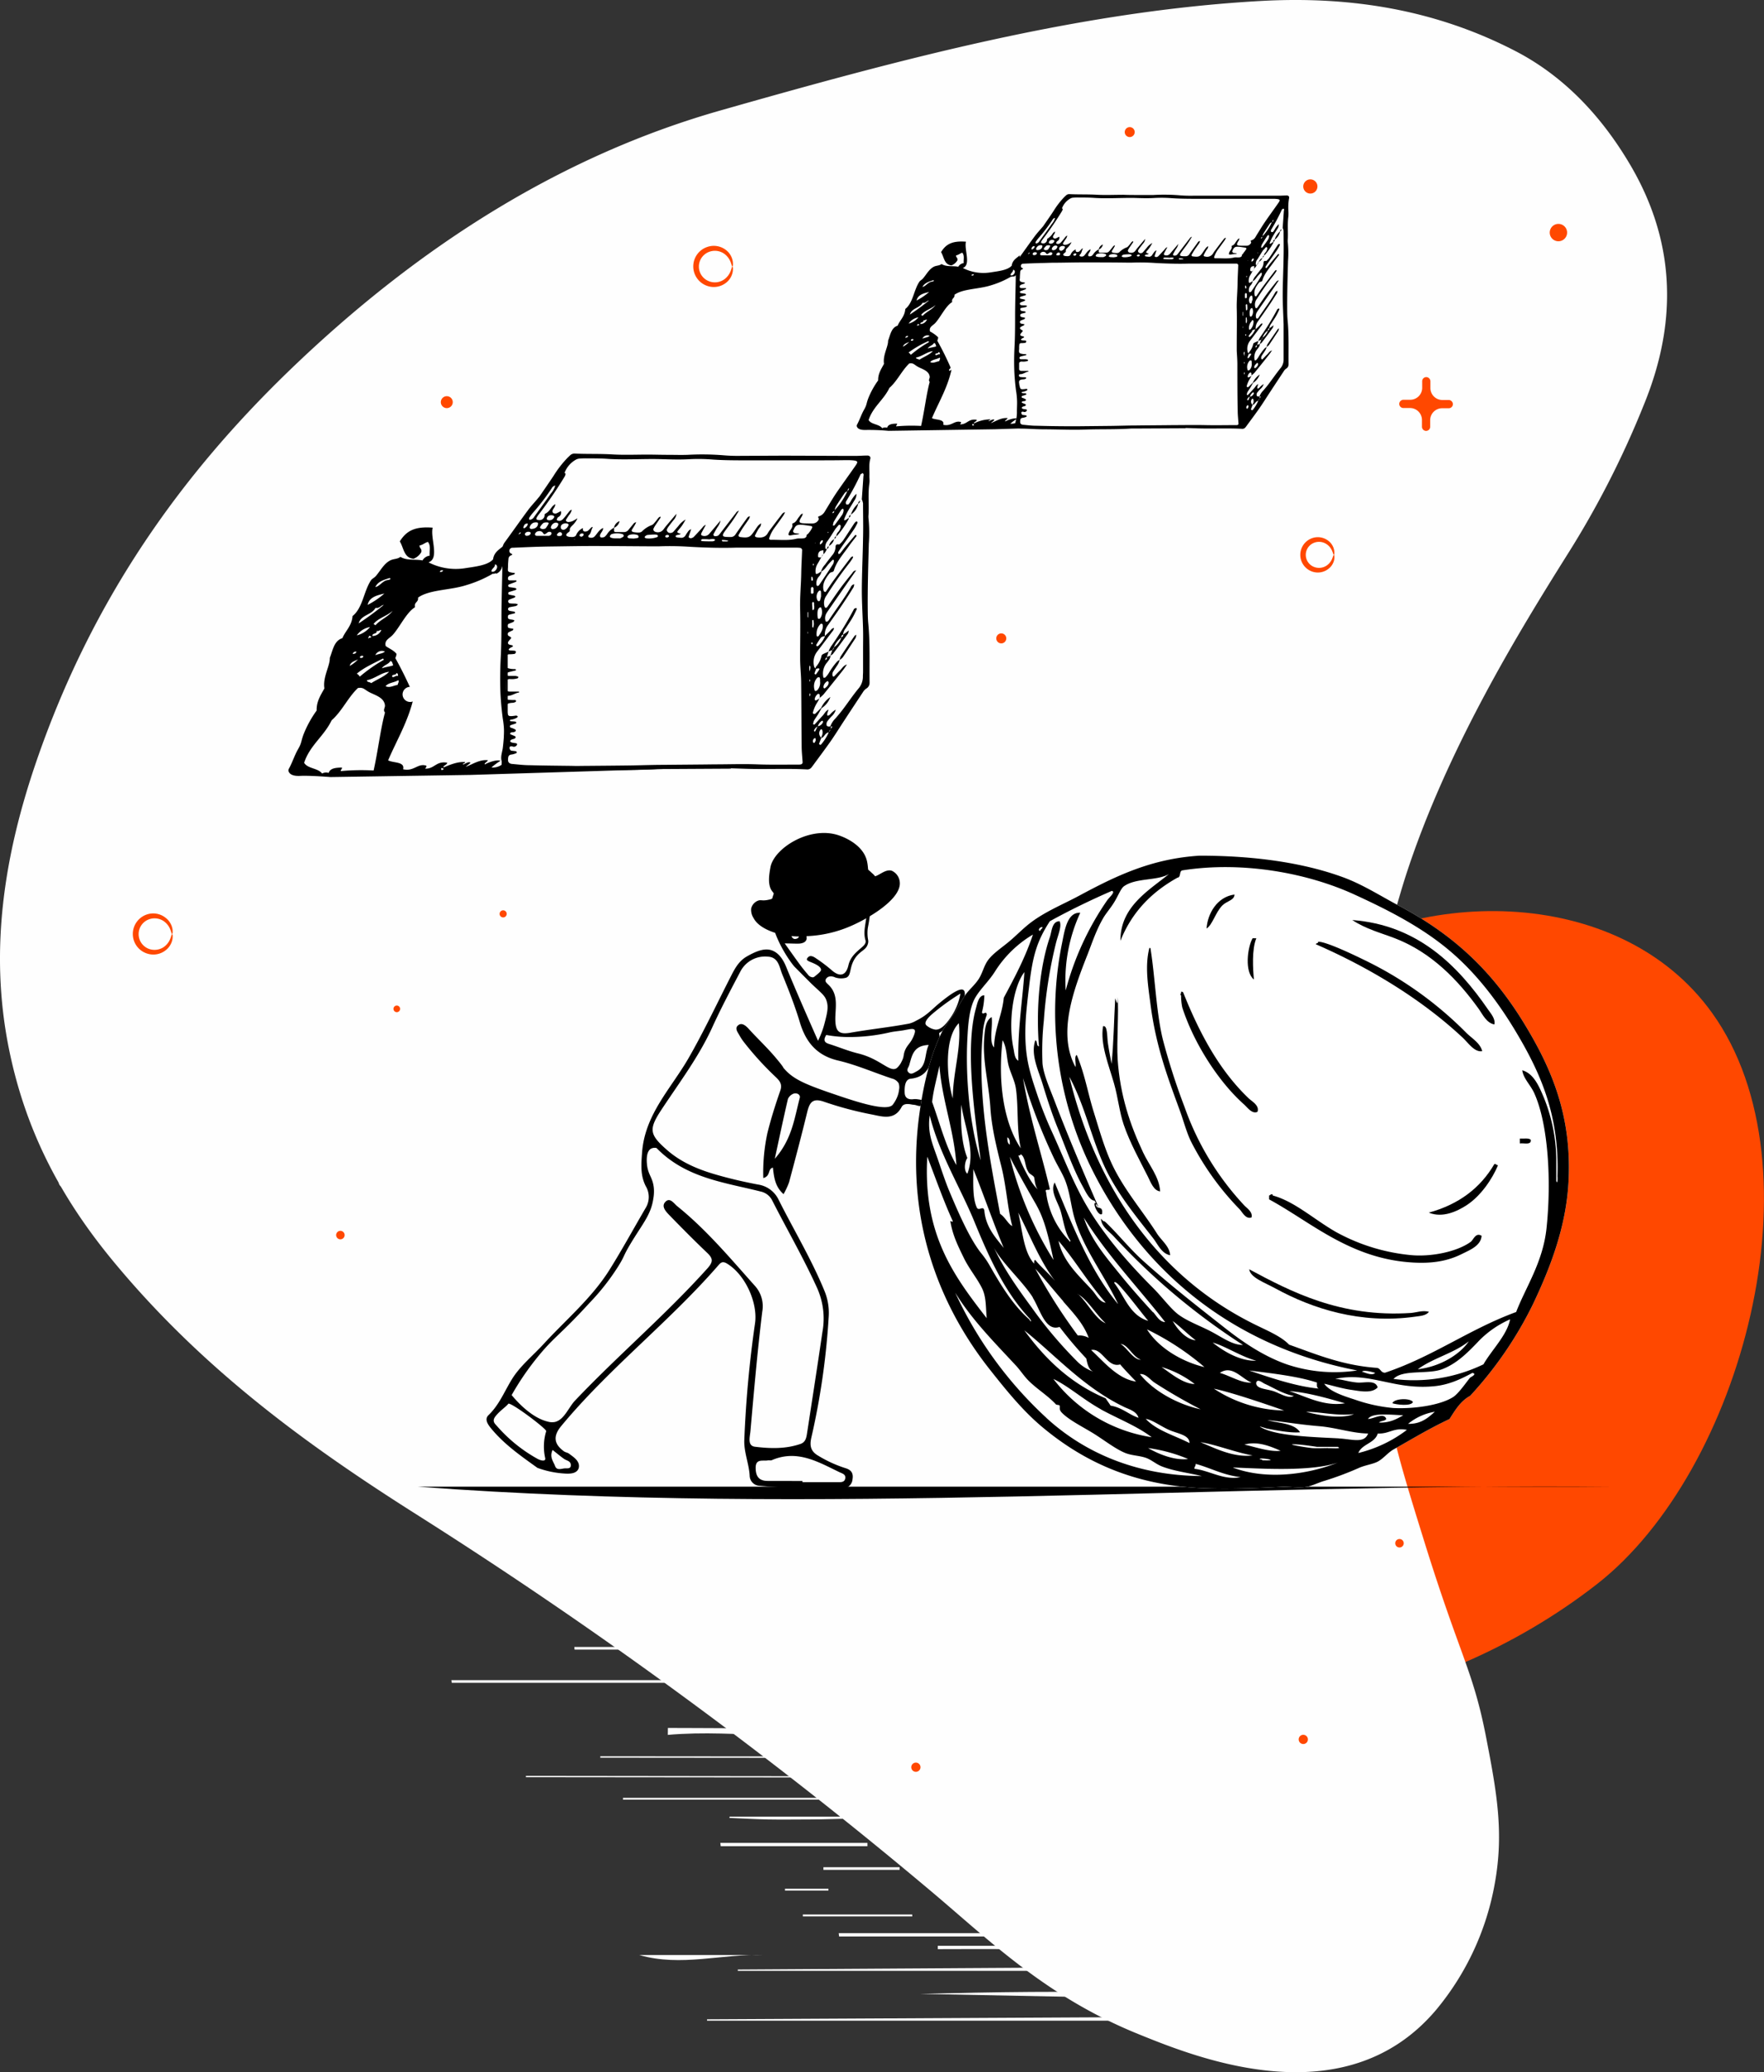 <svg xmlns="http://www.w3.org/2000/svg" viewBox="0 0 532.33 625.42"><rect x="0" y="0" width="532.33" height="625.42" fill="#333333" stroke="none"/><defs><style>.cls-1{fill:#fefefe;}.cls-2{fill:#ff4800;}.cls-3,.cls-4{fill-rule:evenodd;}.cls-4{fill:#fff;}</style></defs><g id="Слой_2" data-name="Слой 2"><g id="Слой_1-2" data-name="Слой 1"><path class="cls-1" d="M335.47,593.75l-112.82.7c0,.13,0,.26,0,.39H335.28C335.34,594.47,335.4,594.11,335.47,593.75Z"/><path class="cls-1" d="M356.65,608.74l-143.28.74v.41h143C356.5,609.51,356.57,609.13,356.65,608.74Z"/><path class="cls-1" d="M201.53,523.63c21.39-1.88,42.78,3,64.17-1.84-10.58.12-21.31,1.54-31.69.55-10.95-1-21.65-.7-32.46-.8C201.54,522.24,201.54,522.93,201.53,523.63Z"/><path class="cls-1" d="M277.64,601.8c22.3-.54,44.66-.93,67-.24l0,1.56Z"/><path class="cls-1" d="M256.56,548.3H220.21l-.12.39c3.86.16,7.71.4,11.58.47,4.26.08,8.54,0,12.81,0,4,0,8.05-.18,12.08-.27Z"/><path class="cls-1" d="M268.07,542.63H188v.55h80Z"/><path class="cls-1" d="M274.91,530.16l-93.76-.08c0,.14,0,.28,0,.43l93.68.08Z"/><path class="cls-1" d="M263.85,536.12,158.7,536c0,.14,0,.27,0,.4l105.06.1C263.8,536.38,263.82,536.25,263.85,536.12Z"/><path class="cls-1" d="M234.87,476.47h36.35l.12.38c-3.86.17-7.72.41-11.58.48-4.27.07-8.54,0-12.81,0-4-.05-8.06-.18-12.09-.27C234.87,476.85,234.87,476.66,234.87,476.47Z"/><path class="cls-1" d="M193.21,428.8H273.3c0,.26,0,.53,0,.8h-80Z"/><path class="cls-1" d="M207.45,420.51h56.28v.55H207.49C207.48,420.87,207.46,420.69,207.45,420.51Z"/><path class="cls-1" d="M219.11,410.58h37.7v.66H219.14Z"/><path class="cls-1" d="M195.55,444.15h80.08v.8h-80Z"/><path class="cls-1" d="M194.82,458.12h80.09c0,.26,0,.53,0,.8h-80Z"/><path class="cls-1" d="M195.55,468.07h80.08v.55h-80Z"/><path class="cls-1" d="M164.4,451l93.75-.08c0,.14,0,.29,0,.43l-93.67.08Z"/><path class="cls-1" d="M150.21,463.62l105.15-.1c0,.14,0,.27,0,.4l-105.06.1Z"/><path class="cls-1" d="M179.86,483.68h83.58c0,.35,0,.7,0,1.05H179.92Z"/><path class="cls-1" d="M233.62,490.72h43.87l.15.77c-4.66.33-9.31.8-14,.94-5.15.16-10.31.07-15.46,0-4.86-.1-9.72-.36-14.59-.55C233.62,491.48,233.62,491.1,233.62,490.72Z"/><path class="cls-1" d="M173.32,497.09H270c0,.27,0,.54,0,.8H173.39C173.37,497.63,173.34,497.36,173.32,497.09Z"/><path class="cls-1" d="M136.21,507.12H273.33c0,.26,0,.53,0,.79h-137C136.28,507.65,136.24,507.38,136.21,507.12Z"/><path class="cls-1" d="M192.94,590.08c12.6,3.64,25.09-.45,37.65,0Z"/><path class="cls-1" d="M317.19,587.3H283c0,.32,0,.65,0,1,6.94,0,13.88-.07,20.82,0,2.93.05,5.86.72,8.77.65C314.1,588.93,315.59,587.91,317.19,587.3Z"/><path class="cls-1" d="M275.27,577.84h-33l0,.57h33.05Z"/><path class="cls-1" d="M217.5,557.23h44.27v-1h-44.4C217.41,556.57,217.46,556.9,217.5,557.23Z"/><path class="cls-1" d="M253.22,584.48h44.27v-1H253.1Z"/><path class="cls-1" d="M248.48,564.37h23c0-.26,0-.52,0-.79h-23C248.48,563.85,248.48,564.11,248.48,564.37Z"/><path class="cls-1" d="M250,570.08H236.88c0,.18,0,.35,0,.53H250C250,570.43,250,570.26,250,570.08Z"/><path class="cls-2" d="M285.1,444c1.21-17.31,19.11-36.8,54.9-75.8,9.18-10,13.26-14.25,18.47-22.9,12.24-20.33,10.93-34.9,31.19-50.58,35.6-27.55,98.78-28.35,127,11,33.59,46.77,9,138.18-34.65,172.34C432.5,516.75,359.27,530.61,316,496.93,312.39,494.15,283.19,471.44,285.1,444Z"/><path class="cls-1" d="M415.37,299a253.43,253.43,0,0,0-4.41,33.3c-.84,13.49-.25,23.21.55,35.82a383.08,383.08,0,0,0,7.88,60.11C422,440,424.56,448.35,429.73,465c11,35.41,14.8,39,18.77,59.51,3.14,16.25,5.39,28.49,2.6,43.91a81.93,81.93,0,0,1-17.7,38.19c-27.55,32.63-72.32,14.45-89.86,7.33-28-11.35-45-28.36-62.65-43.19a1427.28,1427.28,0,0,0-155.44-113.8c-32.15-20.38-63.53-43-90.5-75.34-14.71-17.62-26.84-38-32.3-65.28-5.94-29.63-1.34-58.35,8.28-86.39,17.08-49.8,44.26-87,76-117.74,40.13-38.82,83.58-65.52,130.51-78.87C271.54,17.93,325.61,3.36,380.37.3c26.66-1.49,52.43,2.4,77,15.14,13.73,7.13,25.38,18.62,34.66,34.43,12.66,21.59,15,45.47,4.12,72.11a279,279,0,0,1-23.33,45.67c-13.89,22.17-36.58,58.8-49,97.94A327.06,327.06,0,0,0,415.37,299Z"/><path class="cls-3" d="M201.92,173.54a183,183,0,0,0-17.32,14.62c5.22-3.18,10-8.19,15-12.27C200.44,175.19,201.67,174.82,201.92,173.54Z"/><path class="cls-3" d="M205.53,188.89c0-.35-.2-.4-.18-.73,3.25-1.14,4.27-4.52,7.58-5.59,1.08-1.52,2.9-2.28,3.25-4.51-2.75-.22-3.78,2.82-5.77,4-.15.51.25.46.18.9-2.78,2.46-6.77,4.66-8.31,7.76C203.87,190.69,204.28,188.63,205.53,188.89Z"/><path class="cls-3" d="M184.6,206.75c2.1-.88,4.07-3,6-4.69.89-.81,1.72-1.63,2.53-2.35s2-1.39,1.81-2.34C191.79,200.83,187.5,203.1,184.6,206.75Z"/><path class="cls-3" d="M177.56,212.89c-1.2,1.06-2.81,1.58-4,2.71-2.27,2.2-4.7,4.32-6.86,6.5,4.53-3.37,8.67-7.06,13.17-10.47a27.55,27.55,0,0,0,4.52-4.51c.14-.05.21-.16.18-.37C181.7,207.89,180,210.77,177.56,212.89Z"/><path class="cls-3" d="M142.09,233.89l83.69-2.59.87-1.44a1.09,1.09,0,0,1,.08-.67c.16-.34.39-.45.75-.76a1.09,1.09,0,0,0,.43-.74c-.31-.1-1.06.22-1.08-.18.29-6.92,1.79-13.39.36-19.31-2.36-.85-3.63-2.16-5.95-2.35-3.13-.25-5.32,3.29-8,3.43-3.13.16-6.39-2.9-7-5.23a8.94,8.94,0,0,1,.36-5.6,25.35,25.35,0,0,1,2.16-2.89c2.32-3,5.61-1.74,9.75-1.26a23.45,23.45,0,0,0,7-4c.91-2.87,1.08-6.46,1.44-9.38.56-4.49-.47-9.08-.18-13.18a7.83,7.83,0,0,0-3.61-2.17c-.72-.18-.54.54-1.26.36-1.77-.75-4.59-.46-6.14-1.44-5.6.22-11.93-.36-18.23-.36-15.15,0-31.11-2.43-44.76,1.08-.24-.18-.35-.49-.72-.54-1.33,1.14-3,2-3.25,4.15-1.63,1.81-5.17,2.17-8.66,2.71a18,18,0,0,1-10.83-1.8c3.41-1.18.47-7.36,1.26-10.47-5.23-.4-7.87.84-9.92,4.15,1.2,1.92,1.21,5,4.15,5.23a4.58,4.58,0,0,0,2.34-2c.24-1.08-.57-1.12-.54-2,1-.17,1.59-.82,2.53-1.08,1,1.27.39,2.63.54,4.15a2.94,2.94,0,0,0-2.17,1.44c-2.21-.44-4.67.15-6.67-1.08-.87.73-2,.54-3.07,1.08-1.93,1-2.87,3-4.33,4.7-.5.58-1.15.81-1.45,1.26-2.26,3.38-2.47,8.35-5.59,10.83-.23,3-2.11,4.39-3.07,6.68-2.5.75-2.88,3.62-3.79,5.95.09,2.36-2.18,5.82-1.63,9.21-1.1,2-2.42,3.92-2.34,6.67a33.34,33.34,0,0,0-3.39,5.86c-1.52,3.37-.86,3.47-2.22,5.81-1.09,1.89-1.71,4-2.78,5.92a.88.88,0,0,0-.12.5.42.42,0,0,0,0,.14,1.52,1.52,0,0,0,.22.49c.75,1.14,2.72,1.05,3.56,1,2.09-.06,5,.07,8.88.37Zm22.47-68.29c2.78-.87,6.82-.25,10.47-.36-6.08,6.61-14.17,11.22-19.31,18.77-.75-3.07-.07-6.18-.54-9.56.73-.23,1-.88,1.8-1.09a3,3,0,0,1,.36-1.26c1.4-1.18,3-2.33,4.52-3.79C162.69,167.51,163.36,166,164.56,165.6ZM155,173.73a3.19,3.19,0,0,1,2.16-3.07v1.26C156.15,172.24,155.92,173.33,155,173.73Zm3.07-4.7c.51.47-.66.78-.73,1.27C156.69,169.69,158,169.46,158.07,169Zm-2.71-2.34c1.57-.36,3-.85,4.69-1.09-.81.81-1.39,1.86-2.71,2.17.06,2-1.6,2.24-2.7,3.07C154.18,168.76,155.92,168.31,155.36,166.69Zm-6,3.61c1.56.46,0,2.81-1.08,2.16C148.42,171.48,149.39,171.37,149.4,170.3Zm-15.7,1.8c0,.51-.44.52-.9.54C132.77,172.13,133.24,172.12,133.7,172.1Zm-18.41,29.6c.58-1,2-1.17,2.53-2.16.68,0,.62.81.9,1.26C117.69,201.21,116.33,201.3,115.29,201.7Zm4.33,1.45c.51,0,.52.44.54.9-.91-.26-1.24.65-1.8.18C118.27,203.35,119.62,203.92,119.62,203.15Zm-4.15-4.34c.31-.06.34.14.36.36a45.94,45.94,0,0,0-7.22,5.06,2.43,2.43,0,0,0-.9-.9C109.92,201.44,112.78,200.21,115.47,198.81Zm-6.86-.36a.67.67,0,0,1,1.09-.36A.67.67,0,0,1,108.61,198.45Zm2.71-6.5c.38-.07.48.13.72.18.08.5-.67.17-.72.55C110.78,192.56,111.49,192.29,111.32,192Zm2.35-1.62c.43.42.87-.18,1.44-.18a2.84,2.84,0,0,1-2.71,1.8C112.35,190.94,113.88,191.51,113.67,190.33Zm3.79,12.45c-1.46,1.49-3.65,2.26-5.42,3.43-.29-.43-1.25-.19-1.26-.9C113.23,204.81,115.23,202.91,117.46,202.78Zm-4.15-5.05a2.18,2.18,0,0,1,2.88-1.08C115.5,197.28,114.24,197.34,113.31,197.73Zm0-9a1.23,1.23,0,0,0-.55-.36c1.25-1.74,3.95-2.37,5.78-4C117.17,186.19,114.81,187,113.31,188.71Zm4.33-14.26c.72.49-.49.52-1.09.72-1.16.39-2.16,1.85-3.24,2C114,175.52,115.86,175,117.64,174.45ZM116,179.14a24.66,24.66,0,0,1-5.05,3.43C111.44,180.22,113.74,179.69,116,179.14Zm-2.7,4.33c1.34.21,1.53-.75,2.52-.9a88.17,88.17,0,0,1-7.58,5.59C108.9,185.56,112.21,185.63,113.31,183.47Zm-1.63,5.78a7.46,7.46,0,0,1-4,2.52A6.18,6.18,0,0,1,111.68,189.25Zm-4.15,7.4c0,.59-.51.69-1.08.72C106.56,196.88,106.94,196.66,107.53,196.65Zm.54,2.34a9.53,9.53,0,0,1-2.53,2C105.81,199.74,107.1,199.53,108.07,199Zm8.12,16.07c-1.34,4.91-2.06,11.33-3.43,17.5a66.67,66.67,0,0,0-9.92.18c0-.53.41-.55.36-1.08-1.82.05-3.56.17-4,1.62a2.62,2.62,0,0,0-2,.19c-1.21-1.68-4.36-1.42-5.41-3.25,1.74-5.3,6-8,8.3-12.82,3.14-2.75,4.91-6.88,7.94-9.74,1.69-.27,1.84.41,3.43,1.26s4.33,1.53,4.69,3.79C116.34,213.61,115.45,214.23,116.19,215.06Zm.18-7.94c.79-1.08,2.66-1.08,3.79-1.81.43.26-.11,1.07-.18,1.44C118.84,206.85,117.64,207.73,116.37,207.12Zm16.79,25.26v-.54c.38-.08.48.13.72.18C133.84,232.34,133.57,232.43,133.16,232.38Zm19.31-15.7c-.21,2.51-.38,6.29-.72,9-.19,1.57-1,3.18,0,4.88a4.66,4.66,0,0,1-3.43,1.08,19.23,19.23,0,0,1,2.71-2c-1-.46-3.6.44-4.7,1.08-.33-.35.79-.77.91-1.26-2.46-.28-4.66,1.23-6.68,2,.44-.46,1-.76,1.44-1.26-.63-.45-1.57.34-2.16.54-.55-.27.62-.32.54-.72-2.19-.2-4.7.83-6.5,1.62-.31-.54,1-.69,1.08-1.44-3.25-.55-3.73,1.68-6.31,1.8-.87,0,.31-.31,0-.9-2.58-.83-3.74,1.86-7,1.08.64-2.37-3.06-1.84-4.51-2.7,2.69-6.27,6.1-11.83,7.76-19.14-.17-.49-.34.48-.91.19-.19-.8.61-.6.55-1.27a117,117,0,0,0-5.24-10.65,2.92,2.92,0,0,0,.36-1.26c-.81-1.05-2.15-1.57-3.25-2.35-.49-1.81,1.13-2.27,2.17-3.43,2.13-2.38,4.07-6.71,6.68-8.3-.36-1.62,1.1-1.42.9-2.89,3.45-2.47,9.72-2.19,14.62-3.79a36.26,36.26,0,0,0,7.94-3.43c.63.15.76-.33,1.08,0,2.08-.92,1.89-3.17,2.35-5.23.78,3.94-.62,9.81,1.26,13C151.32,190.81,153.46,204.94,152.47,216.68Zm71.11,12.09a.82.82,0,0,0-.36.73c-1.53.15-2.54.82-4.15.9.26-.76,1.38-.66,1.62-1.45-2.22-.41-3.91,1.26-6.13,1.45a25.41,25.41,0,0,1,2.16-1.45c-1.8-.94-4.58.22-6.13.73-.9-.08.4-.38.18-.91-1.78.69-3.45,1.57-6,1.09-.79,0,.34-.73.36-1.09-2.56-.91-4,1.77-6.31,1.09.84-.48,1.73-.92,2.52-1.45-.24-.33-1.71-.73-1.62.18-2.27-1.08-3.38,1.69-6.14,1.27.13-.71,1.25-.44,1.45-1.09-1.46.48-3.48.38-4.88.91-.85-.25.93-.68.72-1.45-1.9-.83-3.23.75-5,1.27-.08-.88.16-.64-.36-1.45-1.28,1-3.19,2.33-5.23,2-.52-.57.43-.76.36-1.45-2.22.14-4.83,1.43-7.22,2-.82-.17.92-.56.72-1.27-2-.17-3.07.66-4.51,1.09-.85,0,.19-.26,0-.72-.86-.08-1,.61-1.81.54,0-.78.44-1.54-.18-2-2.26.56-3.14,2.51-6.31,2.17-.85,0,.19-.26,0-.72a8.31,8.31,0,0,1-5.78.54c0-.47.7-.26.72-.72-.3-.3-1.16.39-2,.18-2-9.85,1-23.27.54-34.12-.19-4,.75-7,.72-10.64,2.44-3,6.25-4.58,8.48-7.77.67.07.47-.73,1.27-.54a6.15,6.15,0,0,0,.9-1.44c3-.65,3.7-4.47,6.49-4.69.91-1.19,3.23-1.78,3.07-3.43a9.06,9.06,0,0,0,2.71-1.81,55.73,55.73,0,0,0,13,.72c.47.57-1.6,1.64-1.81,2.71-5.47,3.49-10.05,7.88-15.16,11.73,0,.15-.18.18-.18.36,3.3-1,5.45-2.91,8.12-5,3.76-3,7.3-6.48,12.09-8.66.5-.05.42-.67.73-.91,4,.49,8.43-.95,11,.37,5.5,0,10.4.4,15.88-.18,1.9,2.46-.84,7.75,1.26,9.74-.67,1.18-.05,3.44-.18,5.06,0,.5-.47,1.09-.54,1.62-.21,1.52.37,3.34,0,4.87-.41,1.69-2.16,3.77-3.43,4s-3.72-1.31-4.69-1.62a10.91,10.91,0,0,0-9.75,1.8c-3.48,2.89-2.61,10.25-.72,13.9.91,1.76,3.46,4.38,4.69,4.69s2.24-.23,4.15,0c-5.37,4.92-11,9.59-16.06,14.8,6.12-3,11.56-8.29,16.24-13.35.23-.25.86-.11,1.09-.36,1.88-2.33,5.17-3.25,8.84-3.79C225.09,213.51,222.22,222,223.58,228.77Z"/><path class="cls-3" d="M160.23,194.84a110.82,110.82,0,0,1,13-11.55c-.13-1,.9-1.86.72-2.34-4.72,4.12-9.36,8.32-14.8,11.73,0,1.55-1.54,1.47-1.63,2.88C158.68,196,158.87,194.45,160.23,194.84Z"/><path class="cls-3" d="M199.94,192.13c.72-.3,1.88-1.11,1.8-1.62C201.35,191.26,200.16,191.21,199.94,192.13Z"/><path class="cls-3" d="M172,200.62c.42-.47.49-1.05.91-1.45.71-.67,1.77-.84,2.52-1.44.54-.43.78-1.16,1.27-1.62,1.67-1.58,4.37-2.55,4.69-5.06a19.57,19.57,0,0,0-3.61,2.71,55.25,55.25,0,0,0-5.24,5.41c-.4.45-1.35.39-1.8.73-1.5,1.11-2.48,2.95-3.79,4.15-2.51,1.86-5.07,3.53-7.4,5.59-1.45,1.28-3.18,2.62-4,4.51,1.82-.22,2.32-1.76,3.43-2.7.45,0,.56.34.9,0,3.16-3.32,6.81-6.57,10.29-9.57A16.52,16.52,0,0,0,172,200.62Z"/><path class="cls-3" d="M345.5,83.88a138.18,138.18,0,0,0-13.12,11.06c3.95-2.41,7.55-6.2,11.34-9.29C344.38,85.12,345.3,84.84,345.5,83.88Z"/><path class="cls-3" d="M348.23,95.49c0-.26-.16-.3-.14-.55,2.46-.86,3.23-3.42,5.74-4.23.81-1.15,2.19-1.73,2.46-3.42-2.09-.16-2.86,2.14-4.37,3-.11.39.19.35.13.68-2.1,1.86-5.12,3.53-6.28,5.88C347,96.86,347.28,95.3,348.23,95.49Z"/><path class="cls-3" d="M332.38,109c1.59-.67,3.08-2.25,4.51-3.55.67-.62,1.3-1.24,1.91-1.78s1.55-1.06,1.37-1.78C337.82,104.53,334.58,106.25,332.38,109Z"/><path class="cls-3" d="M327.05,113.66c-.91.8-2.13,1.2-3,2-1.72,1.67-3.56,3.27-5.19,4.92,3.43-2.54,6.56-5.34,10-7.92a20.82,20.82,0,0,0,3.41-3.42c.11,0,.16-.11.14-.27C330.18,109.88,328.88,112.06,327.05,113.66Z"/><path class="cls-3" d="M300.2,129.56l63.36-2,.66-1.09a.87.87,0,0,1,.06-.51c.12-.25.29-.34.57-.57a.84.84,0,0,0,.32-.56c-.24-.08-.8.16-.82-.14.22-5.24,1.36-10.13.27-14.62-1.78-.64-2.75-1.63-4.5-1.78-2.37-.19-4,2.5-6,2.6-2.37.12-4.84-2.2-5.32-4a6.81,6.81,0,0,1,.27-4.24,18.23,18.23,0,0,1,1.64-2.18c1.75-2.25,4.24-1.32,7.38-1a17.66,17.66,0,0,0,5.33-3,41.89,41.89,0,0,0,1.09-7.1c.42-3.4-.36-6.87-.14-10a6,6,0,0,0-2.73-1.64c-.55-.13-.41.41-1,.28-1.34-.58-3.47-.36-4.64-1.09-4.25.16-9-.28-13.8-.28-11.48,0-23.56-1.83-33.89.82-.18-.14-.27-.37-.55-.41-1,.86-2.25,1.49-2.45,3.14-1.24,1.37-3.92,1.64-6.56,2.05a13.54,13.54,0,0,1-8.2-1.36c2.58-.89.36-5.57.95-7.93-4-.3-6,.64-7.51,3.15.91,1.45.92,3.81,3.14,4a3.52,3.52,0,0,0,1.78-1.5c.18-.82-.43-.85-.41-1.51.78-.13,1.2-.62,1.91-.82.73,1,.3,2,.41,3.14a2.24,2.24,0,0,0-1.64,1.1c-1.67-.34-3.54.11-5.05-.82-.66.55-1.55.41-2.33.82-1.45.76-2.17,2.26-3.28,3.55-.37.44-.86.62-1.09,1-1.71,2.56-1.87,6.32-4.23,8.19-.18,2.29-1.6,3.33-2.33,5.06-1.89.57-2.18,2.74-2.87,4.51.07,1.78-1.65,4.4-1.23,7-.83,1.55-1.83,3-1.77,5a25.5,25.5,0,0,0-2.57,4.43c-1.15,2.56-.65,2.63-1.68,4.41-.82,1.43-1.3,3-2.1,4.48a.68.68,0,0,0-.1.37.53.53,0,0,0,0,.11,1.21,1.21,0,0,0,.16.37c.57.86,2.07.79,2.7.78a66,66,0,0,1,6.73.27Zm17-51.7c2.11-.66,5.16-.19,7.93-.27-4.61,5-10.73,8.49-14.62,14.21-.57-2.33-.06-4.68-.41-7.24.55-.17.79-.66,1.36-.82a2.3,2.3,0,0,1,.28-1c1.05-.89,2.27-1.76,3.41-2.87C315.79,79.3,316.3,78.15,317.21,77.86ZM310,84a2.41,2.41,0,0,1,1.64-2.32v1C310.85,82.89,310.67,83.71,310,84Zm2.32-3.55c.39.35-.49.59-.54,1C311.25,81,312.2,80.79,312.29,80.46Zm-2.05-1.77c1.2-.27,2.28-.64,3.56-.83-.62.62-1.06,1.41-2.05,1.64,0,1.5-1.22,1.7-2.05,2.33C309.35,80.26,310.67,79.92,310.24,78.69Zm-4.51,2.73c1.18.35,0,2.13-.81,1.64C305,82.32,305.73,82.23,305.73,81.42Zm-11.88,1.36c0,.39-.34.4-.69.41C293.14,82.81,293.5,82.8,293.85,82.78Zm-13.94,22.41c.44-.74,1.48-.88,1.91-1.64.52,0,.48.62.69,1C281.72,104.82,280.7,104.89,279.91,105.19Zm3.28,1.1c.38,0,.39.33.41.68-.69-.2-.94.49-1.37.14C282.16,106.44,283.19,106.87,283.19,106.29ZM280.05,103c.23-.05.26.1.27.27a34.41,34.41,0,0,0-5.46,3.83,1.9,1.9,0,0,0-.69-.69A30.54,30.54,0,0,1,280.05,103Zm-5.19-.28a.5.5,0,0,1,.81-.27A.5.5,0,0,1,274.86,102.73Zm2-4.92c.29,0,.37.1.55.14.06.38-.51.13-.55.41C276.5,98.27,277,98.07,276.9,97.81Zm1.78-1.23c.33.32.66-.14,1.09-.13a2.14,2.14,0,0,1-2,1.36C277.69,97.05,278.85,97.48,278.68,96.58Zm2.87,9.43c-1.11,1.13-2.76,1.71-4.1,2.6-.22-.33-.94-.15-1-.68C278.35,107.55,279.87,106.1,281.55,106Zm-3.14-3.82a1.66,1.66,0,0,1,2.18-.82C280.07,101.84,279.11,101.89,278.41,102.19Zm0-6.84a1.09,1.09,0,0,0-.41-.27c.94-1.31,3-1.79,4.37-3C281.33,93.45,279.54,94.08,278.41,95.35Zm3.28-10.79c.55.37-.37.4-.82.55-.89.29-1.64,1.4-2.46,1.5C279,85.38,280.34,85,281.69,84.56Zm-1.23,3.55a18.7,18.7,0,0,1-3.83,2.6C277,88.93,278.73,88.53,280.46,88.11Zm-2,3.28c1,.16,1.16-.57,1.91-.68a65.29,65.29,0,0,1-5.74,4.23C275.07,93,277.58,93,278.41,91.39Zm-1.23,4.37a5.67,5.67,0,0,1-3,1.92A4.69,4.69,0,0,1,277.18,95.76ZM274,101.37c0,.45-.39.52-.82.54C273.3,101.54,273.59,101.38,274,101.37Zm.41,1.77a7.5,7.5,0,0,1-1.92,1.51C272.74,103.71,273.71,103.55,274.45,103.14Zm6.14,12.16c-1,3.72-1.55,8.59-2.59,13.26a50.75,50.75,0,0,0-7.52.13c0-.4.31-.42.28-.82-1.38,0-2.7.13-3,1.23a2,2,0,0,0-1.5.14c-.92-1.27-3.3-1.07-4.1-2.46,1.31-4,4.57-6.08,6.28-9.7,2.38-2.09,3.72-5.21,6-7.38,1.27-.2,1.39.32,2.59,1s3.28,1.16,3.55,2.87C280.7,114.21,280,114.67,280.59,115.3Zm.14-6c.6-.81,2-.81,2.87-1.36.32.19-.09.81-.14,1.09C282.6,109.09,281.69,109.76,280.73,109.29Zm12.71,19.13V128c.28-.06.36.09.54.14C294,128.39,293.75,128.46,293.44,128.42Zm14.62-11.89c-.16,1.91-.29,4.77-.55,6.83-.14,1.19-.78,2.41,0,3.69a3.5,3.5,0,0,1-2.59.82,14.79,14.79,0,0,1,2.05-1.5c-.76-.34-2.73.34-3.56.82-.25-.26.6-.58.69-1-1.87-.21-3.53.94-5.06,1.51.33-.35.79-.58,1.09-1-.48-.34-1.19.26-1.64.41-.41-.2.47-.24.41-.55a11,11,0,0,0-4.92,1.23c-.23-.4.79-.52.82-1.09-2.46-.41-2.82,1.27-4.78,1.37-.65,0,.24-.24,0-.69-1.95-.63-2.83,1.41-5.33.82.49-1.79-2.31-1.39-3.41-2,2-4.74,4.62-9,5.87-14.48-.12-.37-.25.36-.68.14-.14-.6.46-.45.41-1a87.37,87.37,0,0,0-4-8.06,2.36,2.36,0,0,0,.27-1,10.5,10.5,0,0,0-2.46-1.77c-.37-1.38.85-1.72,1.64-2.6,1.62-1.8,3.08-5.08,5.06-6.28-.28-1.23.83-1.08.68-2.19,2.61-1.87,7.36-1.66,11.07-2.87a27.29,27.29,0,0,0,6-2.6c.47.12.57-.25.82,0,1.57-.7,1.42-2.4,1.77-4,.6,3-.46,7.43,1,9.84C307.19,97,308.81,107.65,308.06,116.53Zm53.83,9.16a.6.6,0,0,0-.27.54c-1.16.12-1.93.63-3.14.69.2-.58,1-.5,1.23-1.1-1.69-.31-3,1-4.65,1.1a18.75,18.75,0,0,1,1.64-1.1c-1.37-.71-3.47.17-4.65.55-.68-.06.31-.29.14-.68-1.34.51-2.61,1.18-4.51.82-.6,0,.26-.55.28-.82-1.94-.69-3,1.33-4.79.82.64-.36,1.32-.69,1.92-1.09-.19-.25-1.3-.56-1.23.13-1.72-.82-2.56,1.27-4.65,1,.1-.54,1-.33,1.09-.82-1.1.36-2.63.28-3.69.68-.64-.18.71-.51.55-1.09-1.44-.63-2.44.56-3.82,1-.07-.66.12-.47-.28-1.09-1,.78-2.41,1.77-4,1.5-.39-.43.33-.57.27-1.09-1.68.1-3.65,1.08-5.46,1.5-.62-.12.69-.41.54-1-1.54-.13-2.32.49-3.41.82-.64,0,.15-.2,0-.55-.65-.06-.72.47-1.37.41,0-.59.33-1.17-.13-1.5-1.72.42-2.39,1.9-4.79,1.64-.64,0,.15-.2,0-.55a6.2,6.2,0,0,1-4.37.41c0-.35.53-.19.55-.55-.23-.22-.88.3-1.51.14-1.48-7.45.8-17.62.41-25.82-.14-3,.58-5.33.55-8.07,1.85-2.25,4.74-3.46,6.42-5.87.51,0,.36-.55,1-.41a4.46,4.46,0,0,0,.68-1.09c2.24-.5,2.81-3.39,4.92-3.55.68-.9,2.44-1.35,2.32-2.6a6.88,6.88,0,0,0,2.05-1.37,42.32,42.32,0,0,0,9.84.55c.36.43-1.2,1.23-1.37,2-4.14,2.64-7.6,6-11.47,8.88,0,.11-.14.14-.14.27,2.5-.73,4.13-2.21,6.15-3.82,2.84-2.28,5.52-4.91,9.15-6.56.38,0,.32-.51.55-.69,3,.37,6.38-.72,8.34.28,4.16,0,7.87.31,12-.14,1.44,1.87-.64,5.87,1,7.38-.51.89,0,2.6-.14,3.83,0,.37-.36.82-.41,1.23-.16,1.15.28,2.52,0,3.69s-1.64,2.85-2.6,3-2.81-1-3.55-1.23a8.26,8.26,0,0,0-7.38,1.37c-2.64,2.18-2,7.75-.54,10.52.68,1.33,2.62,3.32,3.55,3.55s1.69-.18,3.14,0c-4.07,3.72-8.31,7.26-12.16,11.21,4.63-2.3,8.75-6.28,12.3-10.12.17-.19.64-.08.82-.27,1.43-1.76,3.92-2.46,6.69-2.87C363,114.13,360.86,120.55,361.89,125.69Z"/><path class="cls-3" d="M313.93,100a83.49,83.49,0,0,1,9.84-8.74c-.1-.79.68-1.41.55-1.78a90,90,0,0,1-11.21,8.88c0,1.18-1.16,1.11-1.23,2.19C312.76,100.85,312.9,99.71,313.93,100Z"/><path class="cls-3" d="M344,98c.55-.23,1.43-.85,1.37-1.23C345.06,97.29,344.16,97.25,344,98Z"/><path class="cls-3" d="M322.81,104.37c.32-.35.37-.79.69-1.09.54-.51,1.34-.64,1.91-1.09.41-.33.59-.88,1-1.23,1.26-1.2,3.3-1.93,3.55-3.83a14.43,14.43,0,0,0-2.73,2.05,40.07,40.07,0,0,0-4,4.1c-.3.34-1,.29-1.36.55-1.14.84-1.88,2.23-2.87,3.14-1.9,1.41-3.84,2.67-5.6,4.23a10.22,10.22,0,0,0-3,3.42c1.38-.17,1.76-1.34,2.6-2.05.34,0,.42.26.68,0,2.39-2.51,5.16-5,7.79-7.24A13.27,13.27,0,0,0,322.81,104.37Z"/><path d="M281.16,333.07a6.88,6.88,0,0,1-3.55.77c-.92-.08-1.05-.34-2.08-.41-.41,0-2.67-.77-3.44.68-2.17,4.11-5.77,2.91-8.88,2.29a105.72,105.72,0,0,1-14.55-3.87c-3.51-1.23-4.38.31-5.08,3.19-1.72,7.06-3.58,14.1-5.46,21.12a23.41,23.41,0,0,1-1.66,3.58c-2.56-2.23-2.9-5.13-3.21-8-1.68.39-.57,2.51-2.91,3.15A56.61,56.61,0,0,1,231.58,342c1.07-4.34,2.43-8.62,3.9-12.85.65-1.87-.17-2.9-1.31-4a93.23,93.23,0,0,1-9.62-10.54,15.92,15.92,0,0,1-1.34-2c-.57-1.07-1.73-2.35-.25-3.3,1-.63,2.11.27,2.91,1.15,2.65,2.93,5.59,5.67,8.13,8.68s2.38,3.11,2.4,3.14c2.77,3.31,6.1,4.85,15.39,8,7.45,2.56,15.91,5.22,17.61,3.16a9.94,9.94,0,0,0,1.55-2.87,8.3,8.3,0,0,0,.36-1.65,3.65,3.65,0,0,0-.14-2,3.25,3.25,0,0,0-2-1.39c-5.43-1.79-10.73-4.14-16.28-5.44-6.42-1.5-9.72-5.61-11.47-11.39-1.5-5-3.36-9.77-5.33-14.56-.93-2.27-1.11-5.23-4.38-5.4a8.39,8.39,0,0,0-8.33,4.58c-2.92,5.55-5.86,11.1-8.46,16.81-4.09,8.95-10,16.73-15.37,24.89-3.83,5.84-3.56,7.41,1.65,12,4.31,3.81,9.45,5.94,14.84,7.5,4.17,1.21,8.41,2.19,12.68,3a8.22,8.22,0,0,1,6.32,4.75c4.63,9.19,9.95,18,13.86,27.59a17.46,17.46,0,0,1,1.16,7.83,221.22,221.22,0,0,1-5.22,36.23c-.57,2.53-.17,4.18,2.18,5.51a37.73,37.73,0,0,0,8,3.66c1.93.55,2.54,1.61,2.25,3.37a3,3,0,0,1-3.16,2.8,227.11,227.11,0,0,1-24.88-.81,3.11,3.11,0,0,1-3-3c-.19-3.66-1.75-7.06-1.62-10.78a338.6,338.6,0,0,1,3.24-35.27c.9-6.35-3.11-14.91-8.6-18.1-1.46-.84-2,.1-2.75.93-14.79,16.94-32.73,30.8-47.11,48.15-2.5,3-2.31,5.42.8,7.67.45.32,1.09.37,1.52.7,1.33,1,3.09,2.09,3,3.85a2,2,0,0,1-.41,1.17c-.71.88-2,1.08-3.61,1a28.91,28.91,0,0,1-8.5-1.73c-5.11-3.67-10.08-7.14-14-11.92-1.1-1.34-2-2.81-.77-4,3.25-3.11,4.8-7.17,7.07-10.84,2.46-4,6.31-7.08,9.53-10.59,6.77-7.37,14.55-13.87,19.92-22.44,3.85-6.15,7.32-12.54,11-18.82a6.33,6.33,0,0,0-.07-6.42c-1.65-3.26-1.38-6.5-1.11-10.13.84-11.53,8.69-19.27,14-28.46,4.74-8.23,8.75-16.87,13.1-25.33,1.09-2.11,2.27-4.1,4.45-5.37,3.21-1.86,5.59-2.56,7.53-1.9,2.74.92,4,3.94,4.66,5.63,2.47,6,5.55,13.07,9.36,21.68a27.69,27.69,0,0,0,2-5.38c.76-2.95,1.21-4.72.58-6.66-.53-1.66-1.47-2.24-4.6-5.21,0,0-.28-.27-5.07-5.09-.62-.63-5.72-7.21-7-14.41-1.8-10,7.87-20.19,17.94-18.5,4.38.74,9,1.22,12.36,4.58a6.51,6.51,0,0,1,2.23,3.5c.11.91-.3,1.73-1,3.37s-1,1.73-1.33,2.88a15.38,15.38,0,0,0-.48,3.12c-.43,3.43-.69,3.47-.71,5.16,0,2.24.42,2.23.15,3.3-.52,2-2.13,2-3.74,4.21-2.06,2.9-1.12,5.43-2.86,6.1A5.63,5.63,0,0,1,252,295a2.75,2.75,0,0,0-1.9-.22,1.65,1.65,0,0,0-.74.54c-.68.9.2,1.45.8,2.06,3,3,1.86,6.91,1.92,10.43.07,3.34,1,4.51,4.44,3.91,5.94-1.06,11.95-1.66,17.87-2.78a8.18,8.18,0,0,0,2.1-.88c3.28-1.6,4.65-3.37,7.11-5.38,1.6-1.3,5.88-4.8,7.14-3.87s-.42,5.64-2.93,8.95a17,17,0,0,1-4.39,4.05,12.81,12.81,0,0,0,.63,3,3.33,3.33,0,0,0,.13.36c.36,1.11.9,3.68,0,9.54C283.38,329.62,283,332.07,281.16,333.07Zm-83,13.44a2.46,2.46,0,0,0-1.7.19c-1.6.92-1.29,4-1.21,4.82.32,3.17,1.8,3.9,2.07,7.17a12.47,12.47,0,0,1-.18,3.2c-.74,4.85-3.31,7.57-6.82,13.44-2.4,4-1.66,3.5-3.68,6.77a68.84,68.84,0,0,1-8.72,11.13c-8.73,9.55-10.51,10.09-15.26,15.84a82.79,82.79,0,0,0-8.26,12c1.66,2,6,6.83,10.88,8a4.63,4.63,0,0,0,2.17.12c2.8-.63,4.14-4.41,6.06-6.44,13-13.7,27.39-25.9,40-39.95,1.78-2,1.64-3-.1-4.66-3.86-3.67-7.6-7.46-11.31-11.27-1.05-1.08-2.58-2.64-1.41-4,1.45-1.69,2.64.36,3.73,1.23,8.78,7.08,16,15.73,23.45,24.07a9.17,9.17,0,0,1,2.16,7.73c-1.47,12-2.5,24-3.57,36.07-.14,1.65-1,4.39,1.35,4.69,4.57.57,9.27.71,13.77-.85,1.61-.57,1.78-2,2-3.43,1.55-10.12,3.13-20.24,4.61-30.37a22.55,22.55,0,0,0-1.54-13.11c-4.09-9.07-9.07-17.64-13.57-26.48a5.06,5.06,0,0,0-3.46-2.77C218.6,356.86,207,355.61,198.13,346.51Zm38.65-61.76c1.87,2.62,3.21,4.53,4.6,6.42.74,1,1.55,2,2.36,2.93a1.92,1.92,0,0,0,1.56.88,1.2,1.2,0,0,0,.56-.29c1.25-1,1.88-1.55,1.87-2,0-.88-1.48-1.6-2.37-2s-1.84-.64-1.9-1.12c0-.28.23-.51.4-.68.63-.65,1.6-.18,2.29.31a47.5,47.5,0,0,1,4.69,3.53c2.54,2.31,4.44,1.75,5.16-1.37.55-2.42,2.14-3.79,3.77-5.19.81-.7,1.67-1.41,1.38-2.38-.86-2.84.37-5.54.31-8.31-.09-4.09-3-6.5-6.35-4.27-2.23,1.48-5.45,3.17-6.29,5.72-1.42,4.35-2.67,3.12-4.62.71-.43-.54-.94-1.16-1.73-.63a1.58,1.58,0,0,0-.57,1.88,21.76,21.76,0,0,0,1.09,2.7c.92,1.9.29,3-1.73,3.21C240.06,284.86,238.82,284.75,236.78,284.75ZM242.17,447v.36c3.51,0,7,0,10.52,0,.95,0,2.16.13,2.38-1.13s-.9-1.48-1.81-1.92c-6.44-3.11-12.75-6.87-20.33-3.6-.36.16-.84,0-1.25.08-1.49.25-3.62-.59-3.64,2.19,0,2.5.89,4,3.62,4Zm17.15-178.21c-.7-2.87-2.71-3-4.64-3.1-3.23-.11-6.38.64-9.57,1.05-6.46.84-11.18,7.73-7.06,13.89.72,1.08.67,3.36,2.48,2.64,1.27-.5.08-2.19-.25-3.35-.88-3.17,1.13-6.36,3.14-5.09,3.71,2.33,7-1.39,7.32-2.12C252.42,268.42,255.53,268.27,259.32,268.77ZM153.46,423.64c-1,1.19-2.7,2.2-4,3.92-1.07,1.44-.06,2.2.5,2.84a45.42,45.42,0,0,0,12.29,9.94c.84.46,2.49.93,2.28-.23a15.81,15.81,0,0,1,.3-8.14C165.05,431.36,155,423.73,153.46,423.64Zm95.89-111.26a3.84,3.84,0,0,0-.48,1c-.24,1.05.41,1.43,1.33,1.72,2.92.92,5.75,2.12,8.73,2.85,6.8,1.65,9.59,5.88,11.69,4.43a5.88,5.88,0,0,0,1.5-2.06c.79-1.5.41-1.85,1-3.31.76-1.79,1.62-2,2.58-4.26.56-1.34.45-1.71.3-1.9-.39-.49-1.43-.22-2.71,0-1.64.35-3.33.4-4.95.79a54,54,0,0,1-12.48,1.36A37.71,37.71,0,0,1,249.35,312.38Zm32.92,4.3c-1.39,4-1.84,8.31-7.47,8.91-1.73.19-1.87,2.57-1.79,4.28s1.35,2.07,2.68,1.89c2-.27,4.91,1.61,5.88-1.19A23.3,23.3,0,0,0,282.27,316.68Zm-46-47.7c8.84-4.46,17.71-9.44,27.35-.43-1.87-5.32-8.48-8.29-16.32-7.81C243.53,261,236.92,266,236.28,269Zm-2.47,80.78c5.23-5.95,5.93-12.24,7.56-18.44.2-.72-.57-1.51-1.73-1.27a3,3,0,0,0-1.85,1.63C236.38,337.7,235.11,343.73,233.81,349.76Zm56-49.86a69.71,69.71,0,0,0-8.75,6.38c-.91.84-2,2-1.73,2.85a1.42,1.42,0,0,0,.48.54,5.24,5.24,0,0,0,2.46,1.09c2,.19,3.88-2.57,4.78-3.9A17.91,17.91,0,0,0,289.83,299.9Zm-9.57,15.5c-4.59.17-5,3.18-5.84,6.06-.21.73-.92,1.38-.34,2.08.82,1,1.67.29,2.55-.17C279.8,321.68,278.89,318.32,280.26,315.4ZM166.76,437.64c-1,2.13.23,3.44.72,4.79.59,1.65,2.15.69,3.3.75.62,0,1.49.08,1.48-.95,0-1.27-1.2-1.34-2-1.87C169.17,439.6,168.14,438.72,166.76,437.64Z"/><path d="M233.7,270.61c.19-.6-.41-1.27-.64-1.56-1.51-1.89-.94-5.14-.58-7.19,1-5.84,12-12.78,20.79-9.68.87.31,6.62,2.33,8.17,7.05.79,2.4.19,4.58,1.45,5.21,1.68.84,4-2.42,6.29-1.6A4.16,4.16,0,0,1,271.5,266c.85,5.16-9.22,11.15-15,13.61a36.93,36.93,0,0,1-12.93,2.94,24.92,24.92,0,0,1-10.11-1.15c-4.35-1.51-5.63-3.47-6.1-4.39a4.42,4.42,0,0,1-.67-2.82,3.35,3.35,0,0,1,2-2.32c.92-.37,1.22.07,2.83-.22C232.29,271.51,233.47,271.29,233.7,270.61Z"/><path d="M126.1,448.72c120.65,9,240.34-1.11,360.64,0Z"/><path class="cls-2" d="M342.42,39.86a1.5,1.5,0,1,1-1.5-1.49A1.49,1.49,0,0,1,342.42,39.86Z"/><path class="cls-2" d="M423.61,465.79a1.28,1.28,0,1,1-1.28-1.28A1.28,1.28,0,0,1,423.61,465.79Z"/><path class="cls-2" d="M136.63,121.38a1.8,1.8,0,1,1-1.8-1.8A1.8,1.8,0,0,1,136.63,121.38Z"/><path class="cls-2" d="M397.57,56.27a2.14,2.14,0,1,1-2.14-2.13A2.14,2.14,0,0,1,397.57,56.27Z"/><path class="cls-1" d="M120.85,147.53a1.07,1.07,0,1,1-1.07-1.07A1.07,1.07,0,0,1,120.85,147.53Z"/><path class="cls-2" d="M152.91,275.83a1.07,1.07,0,1,1-1.07-1.07A1.07,1.07,0,0,1,152.91,275.83Z"/><path class="cls-1" d="M497.48,112.36a1.07,1.07,0,1,1-1.07-1.07A1.07,1.07,0,0,1,497.48,112.36Z"/><path class="cls-2" d="M472.91,70.2a2.62,2.62,0,1,1-2.62-2.62A2.62,2.62,0,0,1,472.91,70.2Z"/><path class="cls-2" d="M120.74,304.5a1,1,0,1,1-1-1A1,1,0,0,1,120.74,304.5Z"/><path class="cls-1" d="M16.44,232.58a2.28,2.28,0,1,1-2.28-2.28A2.28,2.28,0,0,1,16.44,232.58Z"/><path class="cls-1" d="M126.05,209.58a2.28,2.28,0,1,1-2.28-2.27A2.28,2.28,0,0,1,126.05,209.58Z"/><path class="cls-1" d="M422.33,276.9a2,2,0,1,1-2-2A2,2,0,0,1,422.33,276.9Z"/><path class="cls-2" d="M391.91,525a1.39,1.39,0,1,0,1.38-1.39A1.38,1.38,0,0,0,391.91,525Z"/><path class="cls-1" d="M359.83,460.32a1.39,1.39,0,1,0,1.39-1.38A1.39,1.39,0,0,0,359.83,460.32Z"/><path class="cls-2" d="M275,533.38a1.39,1.39,0,1,0,1.39-1.38A1.39,1.39,0,0,0,275,533.38Z"/><path class="cls-1" d="M20.75,356.85a1.5,1.5,0,1,1-1.5-1.5A1.51,1.51,0,0,1,20.75,356.85Z"/><path class="cls-2" d="M303.67,192.68a1.51,1.51,0,1,1-1.51-1.51A1.51,1.51,0,0,1,303.67,192.68Z"/><path class="cls-2" d="M104,372.78a1.28,1.28,0,1,1-1.28-1.28A1.28,1.28,0,0,1,104,372.78Z"/><path class="cls-2" d="M437.27,120.73h-2a3.61,3.61,0,0,1-3.61-3.6v-2a1.28,1.28,0,0,0-1.11-1.3,1.23,1.23,0,0,0-1.37,1.23v2a3.61,3.61,0,0,1-3.61,3.6h-2a1.3,1.3,0,0,0-1.31,1.12,1.25,1.25,0,0,0,1.24,1.37h2a3.61,3.61,0,0,1,3.61,3.6v2a1.27,1.27,0,0,0,1.11,1.3,1.24,1.24,0,0,0,1.37-1.23v-2a3.61,3.61,0,0,1,3.61-3.6h2a1.25,1.25,0,0,0,1.24-1.37A1.3,1.3,0,0,0,437.27,120.73Z"/><path class="cls-2" d="M51.92,281.94c-.13,0-.2-.49-.48-1.26a5.56,5.56,0,0,0-2-2.63,4.93,4.93,0,0,0-4.57-.54,4.75,4.75,0,0,0,0,8.86,5,5,0,0,0,4.57-.54,5.61,5.61,0,0,0,2-2.63c.28-.78.35-1.26.48-1.26s.26.49.14,1.41a5.45,5.45,0,0,1-2,3.41,6,6,0,0,1-5.8,1,6.14,6.14,0,0,1-2.94-2.14,6.2,6.2,0,0,1,0-7.44,6.16,6.16,0,0,1,2.94-2.15,6,6,0,0,1,5.8,1.05,5.46,5.46,0,0,1,2,3.4C52.18,281.45,52,281.94,51.92,281.94Z"/><path class="cls-2" d="M221,80.46c-.13,0-.19-.48-.48-1.26a5.56,5.56,0,0,0-2-2.63,4.91,4.91,0,0,0-4.56-.54,4.74,4.74,0,0,0,0,8.86,4.91,4.91,0,0,0,4.56-.54,5.56,5.56,0,0,0,2-2.63c.29-.77.35-1.26.48-1.26s.26.49.14,1.42a5.41,5.41,0,0,1-1.95,3.4,6,6,0,0,1-5.8,1,6.16,6.16,0,0,1-2.94-2.15,6.2,6.2,0,0,1,0-7.44,6.12,6.12,0,0,1,2.95-2.14,6,6,0,0,1,5.79,1,5.4,5.4,0,0,1,1.95,3.41C221.28,80,221.12,80.47,221,80.46Z"/><path class="cls-2" d="M402.51,167.47c-.12,0-.19-.41-.45-1.05a4.57,4.57,0,0,0-1.72-2.17,4.11,4.11,0,0,0-3.78-.43,3.91,3.91,0,0,0,0,7.3,4.11,4.11,0,0,0,3.78-.42,4.64,4.64,0,0,0,1.72-2.18c.26-.64.33-1.05.45-1.05s.25.42.16,1.21A4.6,4.6,0,0,1,401,171.6a5.17,5.17,0,0,1-5,.92,5.34,5.34,0,0,1,0-10.1,5.17,5.17,0,0,1,5,.92,4.6,4.6,0,0,1,1.64,2.92C402.76,167.05,402.61,167.47,402.51,167.47Z"/><rect class="cls-1" x="307.73" y="75.16" width="59.63" height="54.08"/><path d="M388.36,59c-.89,0-1.78.08-2.67.07-5.21,0-10.42,0-15.63,0-3.29,0-6.58,0-9.88,0a39,39,0,0,1-3.9-.1,57.84,57.84,0,0,0-8.22-.12c-1.51,0-3,0-4.52,0s-3,0-4.52-.06c-2.6,0-5.22.12-7.81,0-2.81-.17-5.62-.06-8.43-.19a1.39,1.39,0,0,0-1.07.37l-.52.49a24.57,24.57,0,0,0-3.24,4.2c-1,1.55-2.1,3.08-3.15,4.62a1.86,1.86,0,0,1-.23.26c-.78.93-1.62,1.83-2.33,2.79-1.76,2.38-3.45,4.79-5.18,7.18a2.67,2.67,0,0,0-.53,1.66c0,1.27,0,2.53,0,3.79-.06,3.58-.18,7.16-.2,10.75,0,3.37,0,6.74-.18,10.11-.11,2.26-.15,4.53-.07,6.79.07,2.1.26,4.21.53,6.3a22,22,0,0,1,.32,3.62c0,.9-.05,1.79-.05,2.69a9.33,9.33,0,0,1-.35,2.82,5.13,5.13,0,0,0-.16,1.41c0,.41.32.72.82.8.34,0,.68.07,1,.08,2.33.09,4.65.24,7,.25,4,0,8.08.23,12.13.08,4.65-.18,9.32,0,14-.32.27,0,.55,0,.82,0l15.64-.08v-.09l3.9.13c4.38.12,8.78-.11,13.16.13a1.14,1.14,0,0,0,1-.44c.11-.14.22-.27.32-.41,1.34-1.84,2.72-3.66,4-5.51,1-1.44,1.92-2.92,2.87-4.37q2.18-3.32,4.36-6.62a2.45,2.45,0,0,1,.69-.78,1.49,1.49,0,0,0,.78-1.37c-.05-4.43.13-8.85-.29-13.27-.08-.84-.11-1.69-.12-2.53-.06-5.11.11-10.21.24-15.32a32.77,32.77,0,0,0-.07-5.69,3.47,3.47,0,0,1,0-.79c.13-2.36-.15-4.73.19-7.1a13.88,13.88,0,0,0,0-1.58,15.82,15.82,0,0,1,.22-3.94C389.1,59.33,388.8,59,388.36,59Zm-69.43,5.87s0,.07,0,.11a0,0,0,0,0,0,0ZM312.55,73a12.2,12.2,0,0,1,.8-1.09,49.13,49.13,0,0,0,4.25-5.54,1.07,1.07,0,0,1,.8-.6,4.73,4.73,0,0,1-1,1.82c-1.21,1.76-2.49,3.49-3.75,5.22a1.29,1.29,0,0,1-.83.64.31.31,0,0,1-.19,0c-.05,0-.12-.08-.12-.12A.6.6,0,0,1,312.55,73Zm7.36,3.57c0,.4-.19.54-.76.51-.34,0-.48-.2-.32-.44a1.13,1.13,0,0,1,.37-.35A.47.47,0,0,1,319.91,76.57Zm.11-2.14a1.32,1.32,0,0,1,1.15-.11c.09,0,.15.15.23.23a1.7,1.7,0,0,1-1,1.11.62.62,0,0,1-.68-.22A.76.76,0,0,1,320,74.43Zm-1.71,1a2,2,0,0,1-.62.1c-.11-.12-.31-.24-.3-.34a1.36,1.36,0,0,1,.79-1,1,1,0,0,1,.56-.05c.16,0,.38.21.37.31A1.45,1.45,0,0,1,318.31,75.44Zm-1.47-1.91c-.15,0-.36-.21-.34-.31.09-.63.68-.94,1.4-.76.11,0,.18.14.27.21s0,.11,0,.15A1.16,1.16,0,0,1,316.84,73.53Zm-.1.52c.07,0,.23.17.2.22a5.28,5.28,0,0,1-.69,1.07c-.12.14-.47.15-.55.18-.56,0-.83-.28-.66-.52a3.31,3.31,0,0,1,.77-.86A2,2,0,0,1,316.74,74.05Zm-1.08,2.37c.27.36.33.33.75.06.11-.07.18-.16.29-.22a.75.75,0,0,1,.75,0,.28.28,0,0,1,.12.27c0,.28-.22.48-.6.55a.65.65,0,0,1-.2,0h-2.45c-.37,0-.53-.28-.38-.57a.92.92,0,0,1,.74-.48A.94.94,0,0,1,315.66,76.42Zm-2.76-.93c-.07-.07-.26-.19-.25-.28a1.49,1.49,0,0,1,.92-1.12,1.92,1.92,0,0,1,.77-.06c.08,0,.23.14.23.21C314.54,75,313.88,75.53,312.9,75.49Zm-.18.7a.29.29,0,0,1,.18.23c0,.4-.45.64-1,.6-.07-.07-.27-.18-.26-.29C311.6,76.26,312.17,76,312.72,76.19Zm-.51-1.91c.07.45-.26.75-.66,1a.31.31,0,0,1-.19,0c-.06,0-.14-.09-.13-.11C311.38,74.8,311.41,74.3,312.21,74.28Zm-2,2.5a2.38,2.38,0,0,1,.23-.41,1.32,1.32,0,0,1,.29-.13c0,.08,0,.17-.09.23a3.44,3.44,0,0,1-.42.29l-.05.06Zm62.9,51.54c-3.15,0-6.31.07-9.46,0s-6.3,0-9.45,0c-3.77.05-7.54.06-11.31.11-2.54,0-5.07.1-7.61.13l-9.66.1c-1.17,0-2.34,0-3.5,0-3.15,0-6.31-.07-9.46-.15-1.3,0-2.59-.17-3.89-.29-.62-.05-.92-.36-.92-.88a2.69,2.69,0,0,1,.06-.63c.07-.34.27-.56.78-.6a3.81,3.81,0,0,0,.93-.27c.1,0,.21-.15.2-.23a.32.32,0,0,0-.21-.23c-.33-.06-.67-.08-1-.14s-.56-.73-.26-.93a.79.79,0,0,1,.53,0,.78.78,0,0,0,.88-.21c.21-.22.17-.46-.1-.52s-.4-.06-.6-.09c-.51-.07-.74-.23-.7-.43s.3-.32.56-.39a3.4,3.4,0,0,0,.38-.12c.36-.17.36-.47,0-.61s-.59-.23-.88-.37c-.14-.06-.06-.34.1-.39a1.77,1.77,0,0,1,.4-.08c.38,0,.71-.16.68-.45,0-.14-.37-.27-.58-.38s-.38-.12-.56-.2a.3.3,0,0,1,0-.54c.38-.13.76-.24,1.13-.38a.24.24,0,0,0,.14-.25.38.38,0,0,0-.29-.18c-.33,0-.67,0-1-.08-.05,0-.15-.07-.14-.09s.05-.23.11-.24a3.63,3.63,0,0,0,1.5-.48.31.31,0,0,0,.15-.27c0-.06-.16-.13-.26-.17a.34.34,0,0,0-.2,0c-1.92.29-1.65,0-2-1.25,0,0,0-.1,0-.15-.19-1-.13-1.42,1.32-1.49a1.56,1.56,0,0,0,.57-.16.35.35,0,0,0,.2-.25.31.31,0,0,0-.22-.21c-.47,0-.95,0-1.42-.06-.28,0-.51-.14-.55-.39s.05-.47.36-.48c.94,0,1.57-.63,2.44-.78,0,0,.08-.09.07-.13s-.09-.08-.14-.08c-.68,0-1.36,0-2,0-.36,0-.67-.21-.68-.48,0-.58,0-1.16,0-1.74,0-.39.27-.57.75-.61a4.53,4.53,0,0,0,1.8-.16.44.44,0,0,0,.16-.27s-.05-.1-.1-.11a3,3,0,0,0-.57-.14c-.48,0-1,0-1.44,0-.31,0-.51-.19-.5-.41a.46.46,0,0,1,.26-.39c.57-.18,1.16-.3,1.74-.45.05,0,.08-.09.08-.14s-.05-.08-.09-.1a.42.42,0,0,0-.19-.06,4.71,4.71,0,0,1-1.58-.22c-.58-.35-.29-1-.31-1.49a5.92,5.92,0,0,1,.07-1.26c0-.2.26-.35.58-.36a6.85,6.85,0,0,0,1.2-.09c.13,0,.24-.24.29-.38s-.13-.29-.32-.32c-.34,0-.69,0-1-.07-.11,0-.3-.13-.29-.16a.8.8,0,0,1,.27-.34c.2-.14.46-.23.66-.36,0,0,0-.24-.05-.26-.25-.08-.53-.1-.77-.19a.4.4,0,0,1-.27-.54,4.64,4.64,0,0,1,.52-.67c.3-.34.29-.34-.25-.66s-.49-.64-.06-.91c.26-.16.58-.26.85-.42.09-.05.1-.18.13-.27s-.08-.08-.14-.09c-.26-.05-.54-.08-.79-.15a.5.5,0,0,1-.17-.91c.35-.17.74-.28,1.09-.45.13-.06.18-.23.27-.35a2.24,2.24,0,0,0-.36-.14c-.26-.06-.55-.07-.79-.15a.52.52,0,0,1,.05-1l1.15-.29s.1-.09.09-.12-.07-.23-.14-.25c-.39-.08-.81-.1-1.19-.21a.46.46,0,0,1-.26-.38A.5.5,0,0,1,308,93c.45-.12.93-.17,1.39-.27s.62-.38.48-.43a1.7,1.7,0,0,0-.55-.13c-.41,0-.82,0-1.22-.06a.52.52,0,0,1-.33-.36.43.43,0,0,1,.14-.42c.39-.2.84-.33,1.25-.51.1-.05.21-.17.21-.25s-.17-.15-.28-.18c-.38-.09-.78-.15-1.16-.25-.19,0-.19-.5,0-.56l1.51-.46c.09,0,.19-.16.18-.23a.37.37,0,0,0-.25-.22c-.46-.09-.93-.13-1.39-.22-.09,0-.17-.16-.19-.25s0-.26.1-.29c.54-.22,1.1-.41,1.64-.63.08,0,.09-.17.11-.25s-.12-.07-.18-.07h-1.23c-.31,0-.52-.18-.51-.41A.65.65,0,0,1,308,86a9,9,0,0,1,1.11-.38c.09,0,.13-.15.17-.24s-.08-.1-.14-.11A3.92,3.92,0,0,1,308,85c-.48-.3-.22-.79-.23-1.19,0-.58.06-1.16.1-1.74a.89.89,0,0,1,.59-.78c.59-.26.05-.34-.15-.49a.69.69,0,0,1,.52-1.21c1.78-.09,3.56-.15,5.34-.21,1.09,0,2.19-.06,3.28-.08,3.09,0,6.17-.1,9.26-.1,4.59,0,9.18,0,13.78.07h1a65.84,65.84,0,0,1,7.21.11c3.42.18,6.84.29,10.27.18,1.09,0,2.19,0,3.29,0l9.87,0c.34,0,.68,0,1,0a.55.55,0,0,1,.53.42,1.09,1.09,0,0,1,0,.31c-.06,1.64-.16,3.27-.19,4.9,0,2.68-.32,5.35-.25,8,.09,3.63,0,7.27,0,10.9,0,.58,0,1.16,0,1.73.06,1.32.18,2.63.19,4,0,4.74,0,9.48.1,14.22,0,1.21.15,2.42.22,3.63C373.81,128.14,373.6,128.32,373.06,128.32Zm-50.42-50.5.24.08h-.23S322.65,77.85,322.64,77.82Zm1.54-1.27a.71.71,0,0,1,.52,0c.08,0,.07.27,0,.37a.7.7,0,0,1-.42.28c-.12,0-.29-.1-.39-.14A.4.4,0,0,1,324.18,76.55Zm6.47.58a.73.73,0,0,1,.41-.48,4.28,4.28,0,0,1,2.38,0,.35.35,0,0,1,.15.64,3.93,3.93,0,0,1-.65.32.68.68,0,0,1-.2,0h-.69c-.26,0-.6,0-.93-.09S330.58,77.37,330.65,77.13Zm3.93.12a.67.67,0,0,1,.34-.36,2.76,2.76,0,0,1,2,0c.12,0,.19.25.21.38a.31.31,0,0,1-.2.25c-.31.07-.64.11-.88.15l-.91-.05C334.83,77.61,334.51,77.39,334.58,77.25Zm4.35.37c-.29,0-.58-.23-.47-.35a1.07,1.07,0,0,1,.54-.4c.52-.08,1.07-.09,1.6-.12a2.4,2.4,0,0,1,.6.07.35.35,0,0,1,.22.21.29.29,0,0,1-.11.28A5.42,5.42,0,0,1,338.93,77.62Zm.09,0h0Zm4.05-.55a.57.57,0,0,1,.69-.18c.09,0,.12.15.17.24a.58.58,0,0,1-.81.2A.21.21,0,0,1,343.07,77.08ZM351,78c.13-.09.25-.25.38-.25.47,0,1,0,1.54.06.08,0,.28-.06.48-.08.52,0,.87.07.79.24s-.39.28-.66.28c-.75,0-1.5,0-2.24-.06C351.21,78.23,351.12,78.11,351,78Zm4.85.23c-.07,0-.1-.14-.12-.21s.1-.08.15-.08c.33,0,.67,0,1,.1a1,1,0,0,1,.32.14c-.12,0-.24.07-.36.09h-.69C356.26,78.32,356.05,78.32,355.87,78.27ZM375.05,98.9s0,.07-.07.1,0-.1,0-.15,0-.2,0-.31.06,0,.06,0A1.6,1.6,0,0,1,375.05,98.9Zm0-3.47a1,1,0,0,1-.08-.28,3.69,3.69,0,0,1,0-.47h0v-.46s.05-.06.08-.09a.35.35,0,0,1,.06.14c0,.31,0,.61,0,.92A.78.78,0,0,1,375,95.43Zm.31,11c0-.1.06-.2.09-.3a.94.94,0,0,1,.13.24,1.08,1.08,0,0,1,0,.31c-.05.28-.1.55-.16.82,0-.25-.07-.51-.07-.49C375.32,106.62,375.31,106.51,375.32,106.41Zm.08,2.82.13.23c0,.09-.08.2-.13.32a1.57,1.57,0,0,1-.06-.28A1.31,1.31,0,0,1,375.4,109.23Zm0,3.61c0-.14,0-.28,0-.43l.16,0a1,1,0,0,1,0,.43C375.46,113,375.37,113,375.36,112.84Zm.13,2.41s0-.07,0-.09l.06,0S375.51,115.21,375.49,115.25Zm-.4-38.7c-.11.13-.37.23-.38.35,0,.77-.71.78-1.43.78a3.21,3.21,0,0,0-.82,0c-1.87.48-3.8.21-5.71.25-.36,0-.5-.15-.42-.39a8.15,8.15,0,0,1,1.21-2.34q1-1.36,2-2.76a5,5,0,0,0,.34-.7c-.51.09-.68.45-.91.74-.81,1-1.58,2.06-2.36,3.09a7.64,7.64,0,0,0-.57.83,2.1,2.1,0,0,1-2.45,1c-.3,0-.52-.22-.42-.42.21-.44.44-.87.68-1.3.17-.28.42-.54.56-.83a1.66,1.66,0,0,0,.1-.59,4.5,4.5,0,0,0-.66.53c-.38.5-.7,1-1.05,1.52-.8,1.14-1.21,1.29-2.94,1.05-.27,0-.46-.27-.35-.47.3-.52.6-1.05.94-1.56.46-.7,1-1.37,1.43-2.07a1.55,1.55,0,0,0,.15-.56,1,1,0,0,0-.68.49l-2.16,3c-.16.23-.3.47-.48.69a1.23,1.23,0,0,1-1,.44h-.2c-1.55,0-1.91-.12-1-1.35.59-.82,1.23-1.63,1.8-2.46s.88-1.38,1.31-2.08a1.1,1.1,0,0,0-.66.49c-1.11,1.43-2.21,2.87-3.32,4.31a4.07,4.07,0,0,1-.67.77,1.44,1.44,0,0,1-.75.13.34.34,0,0,1-.27-.5c.29-.53.57-1.06.91-1.57a3.57,3.57,0,0,0,.64-1.44l-2.55,3a1.42,1.42,0,0,1-1.62.34.33.33,0,0,1-.19-.24,1.16,1.16,0,0,1,.16-.45c.29-.56.6-1.13.91-1.69-.52.16-.71.55-1,.87-.59.63-1.16,1.27-1.77,1.89a1.35,1.35,0,0,1-.5.22c-.22.07-.64-.14-.59-.3.12-.4.26-.79.39-1.19l.18-.54a1.94,1.94,0,0,0-.54.35,8.15,8.15,0,0,0-.78,1.1,1.11,1.11,0,0,1-1.15.48,5.3,5.3,0,0,1-.8-.1.39.39,0,0,1-.25-.19.3.3,0,0,1,.16-.26c.24-.08.51-.11.77-.17a1.48,1.48,0,0,0,.27-.16l-.35-.14c-.46-.18-.54-.3-.34-.56s.67-.79.95-1.2.55-.9.82-1.36A5,5,0,0,0,346,74.88c-.39.43-.75.88-1.14,1.31a1,1,0,0,1-.93.19c-.34-.12-.6-.53-.47-.8a3.25,3.25,0,0,1,.33-.57l1.15-1.5a2.29,2.29,0,0,0,.64-1.4L343.13,75c-.22.27-.4.55-.62.82a1.52,1.52,0,0,1-1.42.45c-.5,0-.84-.43-.68-.8a5.66,5.66,0,0,1,.41-.71c.38-.56.77-1.11,1.14-1.68.05-.07,0-.18,0-.27-.14.07-.34.11-.43.21-.27.31-.47.64-.74.94s-.45.6-.78.71a6.07,6.07,0,0,0-2.28,1.51,1.38,1.38,0,0,1-.74.2,7,7,0,0,1-1-.09c-.42-.06-.6-.28-.44-.55s.47-.75.69-1.14a3.47,3.47,0,0,0,.26-.55,1,1,0,0,0-.69.47c-.37.44-.71.89-1.08,1.32a1.29,1.29,0,0,1-1,.43c-.54,0-1.09,0-1.63,0s-.54-.14-.5-.65c0-.11,0-.21,0-.31a2,2,0,0,0,1.21-1.52,2,2,0,0,0-1.24,1.49A4,4,0,0,0,330,76.62a2.53,2.53,0,0,1-.59.63,1.51,1.51,0,0,1-.76.11c-.21,0-.31-.31-.25-.53.15-.54.75-1,.68-1.59-.9.43-1.25,1.19-1.82,1.83a1,1,0,0,1-.85.36,1,1,0,0,1-.56-.13.33.33,0,0,1,0-.41c.61-.48.52-1.17.89-1.73,0,0,0-.08,0-.13s-.26,0-.32.11a6.47,6.47,0,0,1-.72.76,1.16,1.16,0,0,1-.72.15.42.42,0,0,1-.36-.5,2.45,2.45,0,0,1,0-.27,3,3,0,0,0-1.52,1.52c-.14.46-.71.59-1.34.5l-.2,0c-.78-.15-.93-.41-.43-.86.24-.23.58-.32.51-.75s.29-.69.59-1a5.51,5.51,0,0,0,1.09-1.51l0-.09a9.91,9.91,0,0,1-1.05.61,2.93,2.93,0,0,1-.94.21c-.37,0-.67-.28-.53-.52s.41-.66.63-1a3,3,0,0,0,.66-1.26c-.47.14-.64.49-.88.78-.4.49-.78,1-1.22,1.44a1.28,1.28,0,0,1-.68.28,1,1,0,0,1-.53-.15c-.07,0-.06-.2,0-.29s.12-.33.27-.41a1.11,1.11,0,0,0,.6-1.34l-.8.41a.88.88,0,0,1-.94,0,.58.58,0,0,1-.12-.57c.1-.29.34-.56.48-.86a2,2,0,0,0,.13-.55,3.41,3.41,0,0,0-.65.51A4.94,4.94,0,0,1,316.16,72c-.28.15-.16.38-.21.58a1.13,1.13,0,0,1-1,.88,1.43,1.43,0,0,1-.73-.14c-.08,0-.05-.3,0-.43a7.22,7.22,0,0,1,.57-.83,96.69,96.69,0,0,0,5.71-8.37,1.87,1.87,0,0,0,.2-.59c0-.08-.15-.16-.22-.24l0,0a5.66,5.66,0,0,1,2.4-2.87,2,2,0,0,1,.9-.32,16.27,16.27,0,0,1,1.85-.05c1.57,0,3.16,0,4.73.12,4,.24,7.95-.06,11.92,0,2.12.07,4.23.14,6.36,0a40,40,0,0,1,5.13.09c2,.13,4,.16,6,.17,5.62,0,11.25,0,16.87,0,2.19,0,4.39,0,6.58,0l1.23,0c2.23.08,1.94.38,1.12,1.55-1.29,1.85-2.64,3.69-3.91,5.55-.82,1.21-1.56,2.46-2.34,3.69-.44.7-.69,1.52-1.83,1.8a.26.26,0,0,0-.05.26c.26.34.05.6-.19.87a1.48,1.48,0,0,1-1,.45c-.34,0-.68,0-1,0-2,0-2.44,0-1.4-1.64a1.87,1.87,0,0,0,.18-.58c-.49.14-.62.51-.87.8-.41.47-.55,1.09-1.3,1.38-.09,0-.22.17-.2.23.26.75-.54,1.27-.73,1.91,0,.15-.15.33-.08.44s.42.15.7.1c.46-.09.93-.12,1.4-.18l.36-.09a2.47,2.47,0,0,0-.36-.11,5,5,0,0,1-.8-.11c-.14,0-.2-.23-.28-.36s0-.1,0-.15c.55-1.34.87-1.49,2.68-1.25l1.21.18c.32.06.47.26.32.47C375.73,75.75,375.41,76.15,375.09,76.55Zm9.34-10.42a.31.31,0,0,1-.07.09h0Zm-.23.24a.71.71,0,0,1-.31.61A.73.73,0,0,1,384.2,66.37Zm-2.92,9a8.24,8.24,0,0,1,.67-.79.23.23,0,0,1,.18,0c.09.06.22.14.22.21a2.2,2.2,0,0,1-.51,1.35,1.59,1.59,0,0,0-.49,1c-.36.12-.38.38-.4.64a2.2,2.2,0,0,0-1.23,1.57.58.58,0,0,0-.42.62h-.37a2,2,0,0,1,.49-1.77C380.1,77.25,380.65,76.29,381.28,75.36Zm-1.81.81.12,0a.2.2,0,0,1,0,.13.36.36,0,0,1-.11.1ZM381,74.62c0,.07-.2.1-.31.15s-.1-.1-.1-.14a2.48,2.48,0,0,1,.18-.76c.53-.91,1.1-1.81,1.68-2.7.07-.11.28-.17.43-.25a1.08,1.08,0,0,1,.1.45,2.5,2.5,0,0,1-.3.91C382.17,73.07,381.59,73.85,381,74.62ZM380.5,72c0-.08,0-.19.06-.25a2.16,2.16,0,0,1,.37-.29,1.63,1.63,0,0,1-.13.39C380.75,71.9,380.6,71.93,380.5,72Zm.5-.67a2.6,2.6,0,0,1,.25-.82c.64-1,1.32-2.07,2-3.09a1.58,1.58,0,0,1,.56-.35A15.8,15.8,0,0,1,381,71.31Zm-2.35,3.37a.32.32,0,0,1,0,.09s0,0,0,0Zm-.86,5.75a2,2,0,0,1,.69-.15v.93c-.35.12-.35.39-.4.63a1.51,1.51,0,0,1-.55,0c-.33-.07-.24-.31-.24-.5A1.1,1.1,0,0,1,377.79,80.43Zm.32-2.39a.22.22,0,0,1,.16,0s.1.07.1.1a1,1,0,0,1-.68.82A.91.91,0,0,1,378.11,78Zm-1.43.68h-.13l.08-.12Zm.48,30.1c.06-.06.24-.06.37-.07s.08.07.1.12a1.18,1.18,0,0,1,.1.3c0,.15,0,.31,0,.5a2.41,2.41,0,0,1-.68,2,.8.8,0,0,1-.34.12s-.14,0-.15,0A2.77,2.77,0,0,1,377.16,108.82Zm-.67-1c.1-.34.24-.68.37-1l.35-.07c.24-.06.45,0,.36.2a8.69,8.69,0,0,1-.75,1.08s-.12,0-.18.07S376.47,107.93,376.49,107.86Zm1.18,5.59c-.25.15-.49.3-.75.44a.48.48,0,0,1-.32,0,.39.39,0,0,1-.08-.29,1.72,1.72,0,0,1,.68-1.1.26.26,0,0,1,.18-.05c.1.05.23.12.24.19A6.49,6.49,0,0,1,377.67,113.45Zm-1.53-30.11c.31-.07.11.14.19.2l-.08.13s-.1,0-.11-.06S376.11,83.35,376.14,83.34Zm0,3.6s-.07.09-.12.11-.26,0-.27-.1v-.31h0c0-.11,0-.21,0-.31a.88.88,0,0,1,.05-.15c.08,0,.2.1.22.17A2.91,2.91,0,0,1,376.14,86.94Zm.28,5.9c0,.18,0,.44-.06.69,0,.06-.15.1-.24.14s-.12-.06-.12-.09c0-.51-.06-1-.07-1.52,0-.07.14-.15.21-.23s.21.11.22.18C376.4,92.26,376.4,92.51,376.42,92.84Zm-.72-3a9.37,9.37,0,0,1,0-1.06c0-.2.28-.37.38-.26s.18.16.19.24c0,.31,0,.61,0,1a.11.11,0,0,1,0,.09A.69.69,0,0,1,376,90C375.88,90,375.7,90,375.7,89.89Zm.26,11.5c-.07-.07-.19-.13-.2-.2s.06-.18.1-.27l.24.21C376.05,101.22,376,101.3,376,101.39Zm0-4c0-.47,0-.94,0-1.41,0,0,.08-.09.14-.11s.13,0,.13.08c0,.31.06.62.07.74,0,.35,0,.5-.07.66a1.82,1.82,0,0,1-.11.3C376.12,97.6,376,97.52,376,97.43Zm.76,25.54a4.82,4.82,0,0,1-.21.44s-.11.06-.17.06a.2.2,0,0,1-.15-.07.77.77,0,0,1,.15-.87,1.18,1.18,0,0,1,.3-.13.91.91,0,0,1,.08.13C376.77,122.63,376.76,122.74,376.76,123Zm-.08-2.12s-.09.06-.15.08-.15-.14-.13-.2a1.67,1.67,0,0,1,.79-.92C377,120.16,376.86,120.51,376.68,120.85Zm.6-1.12a2.21,2.21,0,0,1,.85-1.18.3.3,0,0,1,.16,0c.06.08.17.19.14.26A1.53,1.53,0,0,1,377.28,119.73Zm.91,2.06c-.06.18-.11.37-.17.55a1.83,1.83,0,0,1-.35-.52,1.22,1.22,0,0,1,.23-1.33C378.25,120.14,378.45,121.05,378.19,121.79Zm-.26,2.08a.24.24,0,0,1-.18,0c-.09-.06-.23-.15-.21-.21.15-.44.32-.88.49-1.32.41-.08.56-.37.78-.6s.45-.59.93-.66A10.9,10.9,0,0,1,377.93,123.87Zm1.86-2.85a.56.56,0,0,1,.32-.49Zm.4-.64,0-.59h.33Zm7.3-56.83c-.12,1.78-.25,3.56-.37,5.34a3.61,3.61,0,0,1,.27.91c0,2.64.07,5.27,0,7.9-.06,3.84-.25,7.68-.26,11.52,0,3,.19,5.89.27,8.84,0,1.53,0,3,0,4.58l0,4.89c0,.37,0,.74,0,1.11a4,4,0,0,1-1,2.67c-1.22,1.53-2.31,3.11-3.48,4.66-.51.68-1.08,1.34-1.64,2a4.83,4.83,0,0,0-1.16,1.8,1.23,1.23,0,0,1-.37,0c-.16,0-.41-.1-.44-.19a1.11,1.11,0,0,1,.19-1.06,12.53,12.53,0,0,1,.89-1,3.19,3.19,0,0,0,1-1.48,4.45,4.45,0,0,0-1.29,1.09c-.26.24-.58.33-.62.18a1.1,1.1,0,0,1,0-.44,8.09,8.09,0,0,1,.28-.83c-.68.29-.87.86-1.29,1.3-.62.67-1.23,1.36-1.85,2,0,0-.13,0-.19,0s-.14-.08-.13-.11a2.43,2.43,0,0,1,.19-.76c.26-.47.61-.92.89-1.39s.54-.94.81-1.41a4.92,4.92,0,0,0,2-2.51,5.85,5.85,0,0,0-2.07,2.44c-.45.45-.89.89-1.35,1.33a.46.46,0,0,1-.35,0c-.09,0-.18-.18-.16-.25a8,8,0,0,1,.92-2.19,9.56,9.56,0,0,0,.61-1.13,7.55,7.55,0,0,0,.88-.8q2.22-2.73,4.4-5.49c.31-.39.56-.8.84-1.2-.8.24-1.07.86-1.56,1.32s-.89.92-1.33,1.37a.26.26,0,0,1-.2,0,.2.2,0,0,1-.12-.1,1.15,1.15,0,0,1,.16-1.06c.35-.57.76-1.11,1.09-1.68a4.28,4.28,0,0,0,.33-.88,3.5,3.5,0,0,0,.68-.56c.92-1.35,1.8-2.71,2.7-4.07a1.49,1.49,0,0,0,.31-1,1.64,1.64,0,0,0-.37.31c-1,1.52-2.1,3-3.12,4.58a2.38,2.38,0,0,0-.2.75,3,3,0,0,0-.59.4,16.39,16.39,0,0,0-1.87,2.6,5.16,5.16,0,0,1-.71.94.69.69,0,0,1-.35.09s-.11-.06-.11-.1a3.81,3.81,0,0,1,.59-3c.43-.58,1-1.13,1-1.85a2,2,0,0,0,.53-.37c1.15-1.52,2.29-3,3.39-4.57a1.43,1.43,0,0,0,.15-.69c-.22.17-.42.36-.65.52s-.36.25-.55.37a.6.6,0,0,1-.42.65,4.52,4.52,0,0,1-1.65,2.2.78.78,0,0,1-.39.62l-.45,1.27-.79.28c.06-.18.13-.35.18-.53s.15-.46.22-.69l.81-.32c.14-.2.27-.41.41-.62h0v0l0,0a4.72,4.72,0,0,1,1.65-2.23.56.56,0,0,1,.4-.64,2.68,2.68,0,0,1,.62-1.45c.46-.76,1-1.49,1.43-2.25s.7-1.36,1-2c0-.07-.07-.18-.1-.27a2.2,2.2,0,0,0-.47.19c-.1.06-.11.18-.17.28a76.53,76.53,0,0,1-5.06,8.21,7,7,0,0,0-.56,1.13c-.4.18-.81.34-1.19.54-.15.08-.33.22-.34.35a5.37,5.37,0,0,1-1.25,2.48.74.74,0,0,0-.11.39c-.11-.12-.26-.23-.29-.35a3.91,3.91,0,0,1,.57-3.33c1.1-1.43,2.18-2.87,3.26-4.31.26-.35.62-.67.58-1.1-.49.11-.67.46-.94.74s-.72.72-1.08,1.08a3.49,3.49,0,0,1,.75-2.51c1.1-1.57,2.21-3.14,3.28-4.72.76-1.11,1.46-2.25,2.19-3.38a1.54,1.54,0,0,0,.34-1,1.1,1.1,0,0,0-.76.65c-1.43,2.51-3.23,4.86-4.85,7.29a1.52,1.52,0,0,1-.32.4.88.88,0,0,1-.38,0s-.09-.07-.1-.11a2.12,2.12,0,0,1,.24-1.84l.17-.28q2.7-3.9,5.41-7.78l1-1.5a1.13,1.13,0,0,0-.85.57c-.94,1.16-1.88,2.32-2.75,3.51-1,1.38-1.93,2.78-2.9,4.17a.5.5,0,0,1-.33.16.34.34,0,0,1-.24-.21,2.82,2.82,0,0,1,.43-2.58c1.54-2.41,3.16-4.78,5-7.08a13.41,13.41,0,0,0,.88-1.25,1.17,1.17,0,0,0,.09-.42c-.15.06-.38.1-.45.2-1.32,1.72-2.63,3.44-3.92,5.18-.61.82-1.15,1.67-1.72,2.5a.27.27,0,0,1-.17.08c-.11,0-.27-.09-.29-.15-.48-1.51.28-2.79,1.26-4a.87.87,0,0,1,.48-.26c.3-.07.46-.18.52-.41.6-2.05,2.16-3.74,3.43-5.53.52-.74,1.1-1.45,1.64-2.19,0,0-.07-.15-.13-.22a.34.34,0,0,0-.19,0c-.75.88-1.5,1.76-2.23,2.64-.4.49-.77,1-1.17,1.48a.86.86,0,0,1-.32.14c0-.14-.14-.32-.08-.43.28-.48.6-.94.93-1.41.87-1.25,1.77-2.49,2.62-3.75a10.76,10.76,0,0,0,.79-1.45c0-.07,0-.21-.12-.27a.44.44,0,0,0-.32.07,3,3,0,0,0-.42.54c-.8,1.22-1.58,2.45-2.4,3.66a6.86,6.86,0,0,1-.84.87c-.85-.16-.84.3-.84.71a3,3,0,0,1-.79,1.77c-.53.68-1.07,1.35-1.56,2a3.79,3.79,0,0,0-.89,1.56c-.25.16-.48.32-.74.46a.83.83,0,0,1-.36.06s-.09-.07-.09-.12a3.12,3.12,0,0,1,.42-2.15c.3-.47.54-1,.81-1.44h0l.4-.61a2.73,2.73,0,0,0,.84-1.27c.4-.12.42-.38.42-.65A2.31,2.31,0,0,0,381,77.74a.62.62,0,0,0,.41-.64.87.87,0,0,0,.29-.14,20.8,20.8,0,0,0,2.56-3.68.64.64,0,0,0,0-.28c.38-.12.41-.38.41-.65a4,4,0,0,0,1.63-2.51c.36-.14.34-.42.42-.66a.77.77,0,0,0-.44.66,5.49,5.49,0,0,0-1.64,2.51c-.41.11-.42.38-.42.65-.23.17-.45.33-.69.49a1.7,1.7,0,0,1-.34.12c0-.1-.08-.21,0-.3a14.55,14.55,0,0,1,.72-1.62c.48-.87,1-1.7,1.54-2.56a2.24,2.24,0,0,0,.45-1.47,6.44,6.44,0,0,0-1.3,1.73,3.66,3.66,0,0,1-.52.67s-.23,0-.35,0a.26.26,0,0,1-.14-.11.66.66,0,0,1-.07-.3.55.55,0,0,1,.08-.31,57.2,57.2,0,0,0,3.2-6c0-.05,0-.12.08-.15s.3-.16.45-.24a1,1,0,0,1,.17.25A.81.81,0,0,1,387.49,63.55Zm-8.3,46.21a1,1,0,0,1,.34-.13l.17.3c0,.53-.36.93-.85,1.29a.35.35,0,0,1-.18,0,.63.63,0,0,1-.16-.27A1.58,1.58,0,0,1,379.19,109.76Zm-.26-4.88a.57.57,0,0,1,.36-.57A.49.49,0,0,1,378.93,104.88Zm-1-14.2s-.09.45-.2.85a.42.42,0,0,1-.28.2.43.43,0,0,1-.29-.18,1.86,1.86,0,0,1,.26-2.09.53.53,0,0,1,.33-.14c.06,0,.17.13.17.21C378,89.79,378,90.05,378,90.68Zm.06,2.53a2.51,2.51,0,0,1-.2,2.3.5.5,0,0,1-.31.17.34.34,0,0,1-.26-.17,5,5,0,0,1-.07-.7c0-.6,0-1.14.39-1.6a.8.8,0,0,1,.35-.13A.38.38,0,0,1,378,93.21Zm-.23,3.65a.51.51,0,0,1,.35-.09.29.29,0,0,1,.21.22,3.42,3.42,0,0,1-.9,2.52c-.06.08-.22.1-.34.15a1.19,1.19,0,0,1-.13-.25,5.36,5.36,0,0,1,0-.61A3.05,3.05,0,0,1,377.79,96.86Zm-.3-8.7a.51.51,0,0,1-.33.15c-.05,0-.17-.13-.18-.21a2.22,2.22,0,0,1,.43-1.8,2.4,2.4,0,0,0,.68-1.28c.75-.39,1.05-1,1.53-1.58.3-.34.63-.67.95-1a.3.3,0,0,1,.19,0,.18.18,0,0,1,.1.13,1.7,1.7,0,0,1-.14.75C379.67,84.92,378.58,86.54,377.49,88.16Zm.38,11.8a1.36,1.36,0,0,1,1-.39,6.65,6.65,0,0,1-1.54,2.17.46.46,0,0,1-.32.05c-.09-.06-.17-.21-.13-.28A15.94,15.94,0,0,1,377.87,100Z"/><rect class="cls-1" x="153.21" y="159.2" width="80.28" height="72.81"/><path d="M261.77,137.49c-1.2,0-2.4.11-3.6.11-7,0-14-.06-21-.07-4.44,0-8.87.05-13.3.05a50.9,50.9,0,0,1-5.25-.14,80.22,80.22,0,0,0-11.07-.16c-2,.07-4,0-6.08,0s-4.06-.07-6.09-.07c-3.51,0-7,.15-10.52-.05-3.78-.23-7.57-.08-11.34-.25a1.87,1.87,0,0,0-1.45.5l-.7.66A32.29,32.29,0,0,0,167,143.7c-1.39,2.08-2.82,4.14-4.24,6.21-.09.12-.21.24-.31.35-1,1.25-2.19,2.46-3.14,3.76-2.37,3.2-4.64,6.45-7,9.67a3.57,3.57,0,0,0-.71,2.23c0,1.7,0,3.4,0,5.1-.08,4.82-.24,9.64-.27,14.47,0,4.54,0,9.07-.25,13.61-.14,3-.19,6.1-.09,9.14.09,2.84.36,5.67.71,8.49a29.59,29.59,0,0,1,.44,4.87c0,1.21-.07,2.41-.07,3.62a12.31,12.31,0,0,1-.47,3.8,7.16,7.16,0,0,0-.22,1.9c0,.56.44,1,1.11,1.07a12.45,12.45,0,0,0,1.37.12c3.13.12,6.26.32,9.4.34,5.44,0,10.88.3,16.32.1,6.27-.24,12.55,0,18.81-.43.36,0,.73,0,1.1,0l21.05-.12v-.11l5.25.17c5.91.16,11.82-.15,17.72.17a1.55,1.55,0,0,0,1.37-.59c.14-.18.29-.36.42-.55,1.81-2.47,3.66-4.93,5.41-7.42,1.35-1.94,2.57-3.92,3.86-5.89q2.92-4.46,5.87-8.91a3.25,3.25,0,0,1,.92-1,2,2,0,0,0,1.05-1.85c-.06-6,.17-11.92-.39-17.87-.11-1.13-.14-2.26-.15-3.4-.09-6.88.14-13.75.31-20.63a43.44,43.44,0,0,0-.09-7.65,5.45,5.45,0,0,1,0-1.07c.18-3.18-.2-6.38.27-9.56.1-.7,0-1.42,0-2.13.07-1.76-.22-3.54.29-5.3C262.76,137.88,262.36,137.49,261.77,137.49Zm-93.49,7.91a.34.34,0,0,1,0,.14s0,0,0,0Zm-8.58,10.89a13.86,13.86,0,0,1,1.08-1.47,64.36,64.36,0,0,0,5.71-7.45,1.51,1.51,0,0,1,1.08-.82A6.33,6.33,0,0,1,166.2,149c-1.63,2.37-3.35,4.69-5,7a1.77,1.77,0,0,1-1.12.86.53.53,0,0,1-.25,0c-.07,0-.16-.11-.16-.16A.82.82,0,0,1,159.7,156.29Zm9.9,4.81c.05.53-.24.73-1,.68-.46,0-.65-.27-.44-.58a1.54,1.54,0,0,1,.5-.48A.62.62,0,0,1,169.6,161.1Zm.15-2.88a1.75,1.75,0,0,1,1.55-.15c.13,0,.2.19.31.31a2.3,2.3,0,0,1-1.36,1.5.85.85,0,0,1-.91-.3A1,1,0,0,1,169.75,158.22Zm-2.3,1.35a3.17,3.17,0,0,1-.83.15c-.15-.17-.42-.34-.4-.47a1.8,1.8,0,0,1,1.05-1.4,1.28,1.28,0,0,1,.77-.08c.21.06.5.28.48.41A1.89,1.89,0,0,1,167.45,159.57Zm-2-2.56c-.19,0-.48-.29-.46-.42.12-.86.92-1.27,1.9-1,.14,0,.24.18.36.28s0,.14,0,.2A1.57,1.57,0,0,1,165.47,157Zm-.12.69c.09,0,.3.24.26.3a8.29,8.29,0,0,1-.93,1.45c-.17.18-.63.2-.74.23-.75,0-1.12-.38-.89-.69a4.29,4.29,0,0,1,1-1.17A2.76,2.76,0,0,1,165.35,157.7Zm-1.46,3.19c.35.49.44.45,1,.09.14-.09.24-.22.39-.3a1,1,0,0,1,1-.06.43.43,0,0,1,.16.37c0,.38-.3.65-.8.74a1.32,1.32,0,0,1-.28,0h-1.65v0c-.55,0-1.1,0-1.64,0s-.73-.37-.52-.75a1.25,1.25,0,0,1,1-.65A1.27,1.27,0,0,1,163.89,160.89Zm-3.72-1.24c-.09-.1-.36-.26-.33-.39a2,2,0,0,1,1.23-1.51,2.66,2.66,0,0,1,1-.07c.12,0,.32.19.32.29C162.38,159,161.49,159.7,160.17,159.65Zm-.24.94a.41.41,0,0,1,.25.31c-.08.54-.62.86-1.42.81-.09-.1-.35-.25-.35-.4C158.42,160.69,159.19,160.33,159.93,160.59Zm-.68-2.58c.09.61-.36,1-.9,1.39a.37.37,0,0,1-.26,0c-.07,0-.18-.11-.17-.15C158.12,158.71,158.17,158,159.25,158Zm-2.77,3.36a3.33,3.33,0,0,1,.32-.54c.07-.08.25-.11.39-.17,0,.1,0,.23-.12.3a5.72,5.72,0,0,1-.57.39l-.08.09Zm84.69,69.4c-4.25,0-8.5.09-12.74-.07s-8.48,0-12.72,0c-5.08.07-10.16.09-15.23.15-3.42,0-6.83.13-10.24.18-4.34.06-8.68.09-13,.13-1.57,0-3.14.06-4.7,0-4.25-.05-8.49-.09-12.74-.2-1.75,0-3.49-.23-5.23-.38-.84-.08-1.24-.5-1.25-1.19a4.08,4.08,0,0,1,.08-.85c.09-.45.37-.75,1.05-.81a4.94,4.94,0,0,0,1.26-.37c.13,0,.28-.2.27-.3a.45.45,0,0,0-.29-.31c-.44-.09-.9-.11-1.35-.18s-.76-1-.36-1.26a1.09,1.09,0,0,1,.72,0,1,1,0,0,0,1.18-.28c.28-.3.24-.61-.13-.69s-.54-.08-.81-.13c-.69-.1-1-.31-.94-.57s.4-.44.75-.54a2.53,2.53,0,0,0,.51-.15c.48-.23.49-.63,0-.83s-.8-.31-1.19-.49c-.19-.09-.08-.46.14-.53a2.36,2.36,0,0,1,.53-.1c.52,0,1-.22.92-.62,0-.19-.49-.36-.79-.51s-.51-.16-.75-.26a.41.41,0,0,1,0-.73c.5-.17,1-.32,1.52-.51a.36.36,0,0,0,.19-.33.58.58,0,0,0-.39-.26c-.45-.05-.91-.06-1.36-.1-.08,0-.2-.09-.19-.13s.07-.3.15-.31a4.91,4.91,0,0,0,2-.65.46.46,0,0,0,.21-.36c0-.09-.22-.17-.36-.23a.48.48,0,0,0-.27,0c-2.58.39-2.21.06-2.66-1.67a1.6,1.6,0,0,1,0-.21c-.26-1.33-.18-1.91,1.78-2a2.26,2.26,0,0,0,.77-.21.46.46,0,0,0,.26-.34c0-.1-.18-.27-.29-.28-.64,0-1.28,0-1.92-.08-.38,0-.69-.19-.73-.53s.06-.63.48-.65c1.27-.05,2.12-.84,3.29-1a.19.19,0,0,0,.08-.18c0-.05-.12-.11-.18-.11l-2.76,0c-.48,0-.9-.29-.92-.65,0-.78,0-1.56,0-2.33,0-.53.37-.77,1-.82a6.13,6.13,0,0,0,2.42-.22.6.6,0,0,0,.21-.36s-.07-.13-.13-.15a3.47,3.47,0,0,0-.77-.19c-.64,0-1.29,0-1.93,0-.42,0-.69-.24-.68-.55a.67.67,0,0,1,.35-.52c.76-.23,1.56-.4,2.35-.6a.22.22,0,0,0,.11-.19s-.08-.1-.14-.14a.68.68,0,0,0-.24-.08,6.24,6.24,0,0,1-2.13-.29c-.78-.47-.39-1.32-.42-2a7.39,7.39,0,0,1,.1-1.69c.05-.28.34-.48.78-.49a9.54,9.54,0,0,0,1.61-.12c.18,0,.32-.32.4-.52s-.18-.39-.45-.42c-.45-.06-.92-.05-1.37-.1a.75.75,0,0,1-.39-.21,1.18,1.18,0,0,1,.37-.46c.27-.19.61-.31.88-.49.07-.05,0-.32-.06-.34-.33-.12-.71-.14-1-.26s-.5-.45-.36-.73a4.8,4.8,0,0,1,.69-.9c.4-.46.4-.46-.34-.89s-.66-.87-.08-1.23c.35-.21.79-.35,1.15-.56.12-.06.14-.24.17-.37s-.11-.1-.18-.12c-.36-.07-.73-.1-1.07-.19a.68.68,0,0,1-.22-1.23c.46-.23,1-.37,1.46-.6.18-.09.24-.31.36-.48a2.78,2.78,0,0,0-.48-.18c-.35-.08-.74-.09-1.07-.2a.65.65,0,0,1-.48-.7.68.68,0,0,1,.55-.67c.51-.14,1-.25,1.55-.39.06,0,.14-.12.12-.16s-.09-.31-.19-.33c-.53-.11-1.09-.14-1.6-.29a.6.6,0,0,1-.34-.51.63.63,0,0,1,.37-.51c.6-.16,1.25-.24,1.87-.37.43-.09.84-.5.65-.58a2.66,2.66,0,0,0-.75-.18c-.54,0-1.11,0-1.64-.08-.19,0-.4-.29-.44-.47a.59.59,0,0,1,.19-.58c.52-.26,1.13-.44,1.68-.68a.47.47,0,0,0,.28-.34c0-.08-.22-.2-.37-.24-.52-.12-1.06-.19-1.57-.33-.25-.06-.26-.68,0-.76.67-.21,1.36-.4,2-.62.13,0,.27-.22.25-.31a.5.5,0,0,0-.34-.29c-.62-.12-1.25-.18-1.87-.3a.47.47,0,0,1-.25-.34c0-.13,0-.34.13-.39.73-.3,1.48-.55,2.21-.85.1,0,.12-.22.14-.34s-.15-.09-.23-.09c-.55,0-1.11,0-1.66,0s-.7-.25-.69-.55a.91.91,0,0,1,.37-.73,12.4,12.4,0,0,1,1.49-.51c.12,0,.18-.21.23-.32s-.11-.13-.19-.14a5.46,5.46,0,0,1-1.56-.31c-.64-.4-.3-1.06-.31-1.6,0-.78.08-1.56.14-2.34a1.19,1.19,0,0,1,.79-1.05c.79-.36.06-.45-.2-.66a.93.93,0,0,1,.7-1.63c2.39-.11,4.79-.21,7.18-.29,1.48-.05,2.95-.08,4.43-.1,4.15-.05,8.3-.14,12.45-.14,6.19,0,12.37.07,18.56.1h1.37a88.31,88.31,0,0,1,9.69.15c4.61.25,9.22.39,13.84.24,1.47,0,3,0,4.43,0h13.28c.46,0,.93,0,1.38.06a.74.74,0,0,1,.71.57,1.5,1.5,0,0,1,0,.42c-.08,2.2-.21,4.39-.25,6.59-.06,3.61-.43,7.21-.34,10.83.12,4.89,0,9.78,0,14.67q0,1.17.06,2.34c.08,1.77.25,3.53.26,5.3.07,6.39.07,12.77.14,19.15,0,1.63.2,3.26.29,4.89C242.18,230.53,241.89,230.77,241.17,230.77Zm-67.88-68,.31.11a2.85,2.85,0,0,1-.3,0A.31.31,0,0,1,173.29,162.78Zm2.06-1.71a1.06,1.06,0,0,1,.71.05c.11.07.09.36,0,.5a1,1,0,0,1-.57.38c-.16,0-.4-.13-.53-.19A.54.54,0,0,1,175.35,161.07Zm8.72.79a1,1,0,0,1,.56-.65,5.76,5.76,0,0,1,3.19,0c.43.13.58.6.21.86a5.56,5.56,0,0,1-.88.44.8.8,0,0,1-.27,0H186c-.35,0-.81,0-1.25-.11S184,162.17,184.07,161.86Zm5.29.15a1,1,0,0,1,.46-.49,3.78,3.78,0,0,1,2.63,0c.17.06.26.33.28.52s-.13.29-.26.33c-.42.1-.87.15-1.18.2l-1.23-.06C189.69,162.5,189.26,162.2,189.36,162Zm5.86.5c-.4,0-.79-.31-.64-.47a1.44,1.44,0,0,1,.73-.54,19.26,19.26,0,0,1,2.16-.15,2.69,2.69,0,0,1,.8.08.44.44,0,0,1,.29.29.36.36,0,0,1-.14.37A7.23,7.23,0,0,1,195.22,162.51Zm.11,0h0Zm5.45-.74a.8.8,0,0,1,.94-.24c.12,0,.16.21.23.32a.78.78,0,0,1-1.09.27A.31.31,0,0,1,200.78,161.78Zm10.72,1.3c.17-.12.33-.34.5-.34.64,0,1.28,0,2.08.08a5.38,5.38,0,0,1,.65-.1c.69-.07,1.16.08,1.06.32s-.53.37-.89.37c-1,0-2,0-3-.07C211.74,163.33,211.62,163.17,211.5,163.08Zm6.52.31c-.09,0-.13-.19-.16-.29s.14-.11.21-.1c.44,0,.89.06,1.33.12a1.75,1.75,0,0,1,.44.2,4.21,4.21,0,0,1-.48.12c-.18,0-.36,0-.93,0A1.24,1.24,0,0,1,218,163.39Zm25.83,27.78a.51.51,0,0,1-.09.13.78.78,0,0,1,0-.21c0-.13,0-.27,0-.41,0,0,.09,0,.09.07A2.94,2.94,0,0,1,243.85,191.17Zm0-4.68a1.39,1.39,0,0,1-.12-.38c0-.21,0-.42,0-.63h0c0-.2,0-.41,0-.62,0,0,.07-.08.1-.13s.09.13.09.19c0,.42,0,.83,0,1.25A1,1,0,0,1,243.8,186.49Zm.41,14.78a3.57,3.57,0,0,1,.12-.4,1.73,1.73,0,0,1,.17.33,1,1,0,0,1,0,.41c0,.37-.13.74-.2,1.1-.05-.34-.1-.68-.1-.66C244.21,201.55,244.19,201.41,244.21,201.27Zm.11,3.8.18.31-.18.42a1.55,1.55,0,0,1-.08-.36A1.76,1.76,0,0,1,244.32,205.07Zm-.06,4.86a5.37,5.37,0,0,1,0-.57c.12,0,.21,0,.21,0a1.37,1.37,0,0,1,0,.57C244.4,210.18,244.27,210.16,244.26,209.93Zm.17,3.25c0-.05,0-.1,0-.13a.16.16,0,0,1,.08-.06Zm-.53-52.11c-.15.17-.5.31-.51.48,0,1-1,1-1.93,1a5,5,0,0,0-1.1.06c-2.52.65-5.12.29-7.68.34-.49,0-.68-.19-.57-.53a10.79,10.79,0,0,1,1.62-3.14c.92-1.23,1.8-2.47,2.67-3.72a5.45,5.45,0,0,0,.46-.94c-.68.12-.92.61-1.22,1-1.09,1.38-2.13,2.78-3.18,4.17a8.93,8.93,0,0,0-.77,1.12c-.63,1.16-1.76,1.52-3.3,1.29-.4-.06-.7-.3-.57-.57.29-.59.59-1.17.92-1.75.23-.38.56-.72.76-1.11a2.36,2.36,0,0,0,.13-.8,5.38,5.38,0,0,0-.89.72c-.51.66-.94,1.37-1.41,2-1.08,1.54-1.63,1.73-4,1.42-.36-.05-.62-.37-.47-.64.4-.7.8-1.41,1.26-2.1.62-.93,1.31-1.85,1.92-2.79a2.15,2.15,0,0,0,.21-.75,1.34,1.34,0,0,0-.91.67c-1,1.35-1.94,2.72-2.91,4.08-.22.31-.42.63-.65.94a1.65,1.65,0,0,1-1.37.58h-.28c-2.08,0-2.56-.15-1.37-1.81.8-1.11,1.66-2.2,2.43-3.32.63-.91,1.18-1.86,1.77-2.79a1.42,1.42,0,0,0-.9.66l-4.47,5.79a5.62,5.62,0,0,1-.9,1.05,2,2,0,0,1-1,.17.46.46,0,0,1-.37-.67c.39-.71.76-1.43,1.22-2.12a5,5,0,0,0,.87-1.94c-1.15,1.36-2.29,2.72-3.45,4.07a1.88,1.88,0,0,1-2.17.45.4.4,0,0,1-.25-.32,1.58,1.58,0,0,1,.2-.6c.4-.76.82-1.52,1.23-2.28-.69.22-.95.75-1.35,1.18-.78.85-1.56,1.7-2.37,2.53a1.85,1.85,0,0,1-.68.3c-.29.1-.86-.18-.79-.4.15-.53.35-1.06.53-1.6.08-.24.15-.49.23-.73a3.06,3.06,0,0,0-.73.47,12.35,12.35,0,0,0-1,1.48,1.48,1.48,0,0,1-1.55.65,7.63,7.63,0,0,1-1.07-.13c-.14,0-.32-.16-.34-.27a.38.38,0,0,1,.21-.34c.33-.11.69-.14,1-.23a1.39,1.39,0,0,0,.37-.22L205,161c-.61-.24-.73-.4-.46-.75.41-.55.9-1.07,1.28-1.62s.74-1.22,1.1-1.83a6.77,6.77,0,0,0-2.23,2c-.53.58-1,1.18-1.54,1.76a1.37,1.37,0,0,1-1.24.26c-.46-.16-.81-.71-.64-1.07a4.37,4.37,0,0,1,.45-.78c.5-.67,1-1.33,1.55-2a3.19,3.19,0,0,0,.86-1.89c-1.08,1.28-2.17,2.55-3.24,3.83-.3.36-.54.74-.84,1.09a2.05,2.05,0,0,1-1.91.62c-.68-.08-1.14-.58-.92-1.08a6.66,6.66,0,0,1,.56-1l1.52-2.25c.07-.11,0-.25.06-.37a1.75,1.75,0,0,0-.58.29c-.36.4-.64.85-1,1.26s-.6.8-1.05,1a8.15,8.15,0,0,0-3.07,2,1.77,1.77,0,0,1-1,.27,7.81,7.81,0,0,1-1.36-.12c-.57-.08-.82-.37-.6-.74s.64-1,.94-1.53a7,7,0,0,0,.34-.74,1.35,1.35,0,0,0-.93.63c-.49.59-1,1.19-1.46,1.78a1.76,1.76,0,0,1-1.39.58c-.73,0-1.46,0-2.19,0s-.74-.19-.68-.89c0-.14,0-.28,0-.42a2.69,2.69,0,0,0,1.62-2,2.71,2.71,0,0,0-1.67,2,5.54,5.54,0,0,0-2.08,1.92,4,4,0,0,1-.79.86,2.1,2.1,0,0,1-1,.14c-.29,0-.41-.41-.33-.71.2-.74,1-1.33.91-2.14-1.22.58-1.69,1.61-2.46,2.45a1.38,1.38,0,0,1-1.14.5,1.58,1.58,0,0,1-.76-.17.45.45,0,0,1,0-.56c.83-.65.7-1.58,1.2-2.33,0,0,0-.11,0-.17s-.35.06-.43.14a8.57,8.57,0,0,1-1,1,1.57,1.57,0,0,1-1,.2.58.58,0,0,1-.49-.67l0-.36a4,4,0,0,0-2,2c-.18.62-1,.79-1.79.66l-.27,0c-1.06-.21-1.25-.56-.59-1.17.33-.3.78-.43.69-1-.07-.41.39-.94.79-1.3a7.18,7.18,0,0,0,1.47-2,.56.56,0,0,0,0-.12,14,14,0,0,1-1.41.82,3.85,3.85,0,0,1-1.27.28c-.49,0-.89-.38-.71-.7s.56-.88.84-1.32a3.83,3.83,0,0,0,.89-1.7c-.62.2-.85.66-1.18,1.06-.53.65-1,1.32-1.64,1.94a1.8,1.8,0,0,1-.91.38,1.39,1.39,0,0,1-.72-.21c-.09,0-.09-.27,0-.38a1,1,0,0,1,.36-.56,1.49,1.49,0,0,0,.81-1.81c-.36.19-.71.38-1.08.56a1.19,1.19,0,0,1-1.26,0,.79.79,0,0,1-.17-.77c.14-.4.47-.76.65-1.15a3.28,3.28,0,0,0,.18-.75,4.38,4.38,0,0,0-.87.68c-.65.77-1.07,1.66-2.12,2.19-.37.2-.22.51-.28.77a1.51,1.51,0,0,1-1.37,1.19,1.88,1.88,0,0,1-1-.18c-.11-.05-.06-.4,0-.58a8.26,8.26,0,0,1,.77-1.12,127.36,127.36,0,0,0,7.68-11.27,2.17,2.17,0,0,0,.27-.8c0-.1-.19-.21-.3-.32l0,0a7.62,7.62,0,0,1,3.23-3.86,2.74,2.74,0,0,1,1.21-.43,22.94,22.94,0,0,1,2.49-.07c2.12,0,4.25,0,6.36.17,5.35.32,10.71-.09,16,.07,2.86.08,5.7.18,8.57,0a53.19,53.19,0,0,1,6.91.12c2.66.18,5.35.22,8,.23,7.57,0,15.14,0,22.71,0,2.95,0,5.91,0,8.86-.05.55,0,1.11,0,1.66,0,3,.1,2.61.5,1.51,2.08-1.75,2.5-3.56,5-5.27,7.48-1.11,1.63-2.1,3.31-3.14,5-.6.94-.94,2-2.47,2.42-.07,0-.13.27-.07.35.34.45.06.81-.26,1.16a2,2,0,0,1-1.39.61c-.46,0-.92,0-1.38,0-2.7-.05-3.28,0-1.88-2.22a2.86,2.86,0,0,0,.23-.77c-.66.18-.82.68-1.16,1.07-.55.64-.75,1.47-1.75,1.86-.13,0-.3.22-.27.3.34,1-.72,1.71-1,2.59-.06.19-.21.44-.11.58.19.3.56.2.94.13.61-.12,1.26-.16,1.89-.24a4.21,4.21,0,0,0,.48-.12,3,3,0,0,0-.49-.14,7.39,7.39,0,0,1-1.08-.15c-.18-.06-.26-.31-.37-.49s0-.13.05-.2c.73-1.81,1.16-2,3.6-1.68.54.07,1.08.16,1.62.24s.64.35.43.63C244.77,160,244.34,160.53,243.9,161.07Zm12.57-14a.48.48,0,0,1-.09.11h0Zm-.3.32a1,1,0,0,1-.42.81A1,1,0,0,1,256.17,147.37Zm-3.94,12.09a12.77,12.77,0,0,1,.91-1.06.29.29,0,0,1,.24,0c.12.08.3.19.3.28a2.89,2.89,0,0,1-.7,1.81,2.2,2.2,0,0,0-.65,1.35c-.49.16-.52.51-.54.86a3,3,0,0,0-1.66,2.11.79.79,0,0,0-.56.85h-.49a2.76,2.76,0,0,1,.64-2.4C250.65,162,251.39,160.72,252.23,159.46Zm-2.43,1.1c.06,0,.15,0,.16,0a.21.21,0,0,1,0,.17c0,.06-.09.09-.14.14C249.83,160.79,249.81,160.68,249.8,160.56Zm2.09-2.08c-.07.09-.28.13-.42.19s-.14-.13-.13-.18a3,3,0,0,1,.24-1c.71-1.22,1.48-2.43,2.26-3.63.09-.15.38-.23.57-.34.05.2.18.41.14.6a3.37,3.37,0,0,1-.41,1.23C253.44,156.39,252.66,157.43,251.89,158.48Zm-.71-3.56c0-.12,0-.26.08-.34a2.74,2.74,0,0,1,.5-.38,2.47,2.47,0,0,1-.18.52C251.53,154.81,251.32,154.86,251.18,154.92Zm.68-.9a3.42,3.42,0,0,1,.33-1.1c.86-1.41,1.78-2.79,2.73-4.17a2.35,2.35,0,0,1,.75-.47A21.32,21.32,0,0,1,251.86,154Zm-3.17,4.53a.42.42,0,0,1,0,.12l0,0Zm-1.16,7.74a2.56,2.56,0,0,1,.93-.19v1.24c-.48.17-.48.53-.55.85a2.08,2.08,0,0,1-.73.07c-.45-.09-.33-.42-.33-.68A1.48,1.48,0,0,1,247.53,166.29Zm.44-3.21a.3.3,0,0,1,.21,0c.06,0,.14.1.13.15a1.29,1.29,0,0,1-.91,1.1A1.21,1.21,0,0,1,248,163.08Zm-1.92.91h-.18l.11-.16Zm.63,40.52c.08-.08.33-.08.5-.09s.12.1.14.16a1.25,1.25,0,0,1,.13.4c0,.21,0,.42,0,.69a3.24,3.24,0,0,1-.92,2.72,1,1,0,0,1-.46.17.28.28,0,0,1-.2-.07A3.74,3.74,0,0,1,246.68,204.51Zm-.89-1.29c.13-.46.32-.91.49-1.37l.48-.1c.32-.07.59.07.48.28a13.63,13.63,0,0,1-1,1.46s-.16.06-.24.09C245.92,203.46,245.76,203.32,245.79,203.22Zm1.59,7.53c-.34.2-.67.41-1,.59-.11.06-.38.1-.42,0a.51.51,0,0,1-.12-.39,2.36,2.36,0,0,1,.92-1.48.4.4,0,0,1,.25-.06c.12.07.3.16.31.25A9.1,9.1,0,0,1,247.38,210.75Zm-2.06-40.53c.41-.1.14.18.24.26l-.09.18c-.06,0-.15-.06-.15-.09S245.27,170.23,245.32,170.22Zm0,4.83c0,.06-.09.13-.16.16-.22.1-.34,0-.36-.14v-.42h0c0-.14,0-.28,0-.42a.76.76,0,0,1,.06-.2c.1.08.28.14.3.23A3.62,3.62,0,0,1,245.31,175.05Zm.38,7.95a9.3,9.3,0,0,1-.09.93c0,.08-.2.14-.32.19s-.16-.08-.16-.13c0-.68-.08-1.35-.09-2,0-.11.18-.21.28-.32.1.08.28.15.3.24C245.66,182.22,245.66,182.56,245.69,183Zm-1-4a11.39,11.39,0,0,1,0-1.43c0-.26.38-.49.52-.35s.24.22.25.33c0,.41,0,.82,0,1.32,0,0,0,.07,0,.11a.89.89,0,0,1-.4.22C245,179.24,244.73,179.11,244.72,179Zm.35,15.48c-.1-.09-.25-.17-.27-.26a.91.91,0,0,1,.13-.37l.33.29C245.19,194.28,245.13,194.4,245.07,194.51Zm.05-5.33c0-.63,0-1.26,0-1.89,0-.06.11-.12.18-.15a.25.25,0,0,1,.18.1c.05.42.08.83.1,1,0,.47-.06.69-.1.9a2.48,2.48,0,0,1-.15.4C245.29,189.41,245.13,189.3,245.12,189.18Zm1,34.39c0,.09-.15.35-.28.6a.39.39,0,0,1-.23.07c-.07,0-.18,0-.2-.09a1,1,0,0,1,.2-1.17,1.29,1.29,0,0,1,.39-.19c0,.07.11.12.12.19S246.15,223.25,246.15,223.57Zm-.1-2.85c0,.05-.14.07-.21.1s-.21-.19-.18-.26a2.28,2.28,0,0,1,1.07-1.24Zm.79-1.52a3,3,0,0,1,1.15-1.58.48.48,0,0,1,.22-.06c.08.11.23.26.19.36A2,2,0,0,1,246.84,219.2Zm1.24,2.78c-.09.24-.16.49-.23.74a2.41,2.41,0,0,1-.48-.71,1.65,1.65,0,0,1,.31-1.78C248.16,219.76,248.43,221,248.08,222Zm-.36,2.8a.35.35,0,0,1-.24.05c-.12-.08-.31-.2-.29-.28.2-.59.44-1.18.67-1.78.56-.11.75-.5,1-.81s.6-.78,1.25-.89A14.34,14.34,0,0,1,247.72,224.78Zm2.51-3.84a.76.76,0,0,1,.42-.66Zm.54-.86c0-.26,0-.53,0-.79h.43Zm9.82-76.51q-.24,3.6-.5,7.19a4.44,4.44,0,0,1,.37,1.23c0,3.54.1,7.09,0,10.63-.08,5.17-.34,10.34-.36,15.51,0,4,.27,7.93.37,11.9.05,2.06,0,4.11,0,6.17s0,4.39,0,6.58c0,.5-.06,1-.05,1.49a5.45,5.45,0,0,1-1.36,3.61c-1.65,2-3.11,4.18-4.68,6.26-.7.92-1.45,1.81-2.21,2.7a6.43,6.43,0,0,0-1.57,2.41,1.43,1.43,0,0,1-.49.06c-.22,0-.55-.13-.6-.26a1.49,1.49,0,0,1,.27-1.42,14.22,14.22,0,0,1,1.19-1.4,4.27,4.27,0,0,0,1.27-2,6,6,0,0,0-1.73,1.46c-.35.33-.77.44-.83.24a1.18,1.18,0,0,1,0-.59c.1-.38.24-.75.37-1.12-.9.39-1.17,1.16-1.73,1.76-.84.91-1.65,1.83-2.49,2.73,0,0-.18,0-.26,0s-.18-.1-.17-.15a3.19,3.19,0,0,1,.25-1c.36-.64.82-1.25,1.21-1.88s.72-1.27,1.08-1.9a6.57,6.57,0,0,0,2.66-3.37,7.88,7.88,0,0,0-2.78,3.28c-.6.6-1.19,1.2-1.81,1.79a.65.65,0,0,1-.48,0c-.12-.05-.24-.25-.21-.34a10.53,10.53,0,0,1,1.24-2.95,11.14,11.14,0,0,0,.82-1.52,10.16,10.16,0,0,0,1.18-1.07q3-3.68,5.93-7.4c.41-.52.75-1.07,1.12-1.61-1.08.32-1.44,1.15-2.09,1.78s-1.2,1.23-1.8,1.84a.36.36,0,0,1-.26,0,.25.25,0,0,1-.16-.14,1.56,1.56,0,0,1,.21-1.43c.47-.76,1-1.49,1.47-2.26a6.47,6.47,0,0,0,.44-1.18,4.68,4.68,0,0,0,.92-.75c1.24-1.82,2.43-3.66,3.63-5.49a2,2,0,0,0,.42-1.36,2.35,2.35,0,0,0-.51.41c-1.41,2-2.81,4.1-4.18,6.17a3.16,3.16,0,0,0-.28,1,3.73,3.73,0,0,0-.8.54,22.42,22.42,0,0,0-2.51,3.49,7.07,7.07,0,0,1-1,1.27c-.07.09-.31.1-.47.13a.26.26,0,0,1-.15-.14,5.15,5.15,0,0,1,.8-4.08c.58-.78,1.34-1.52,1.35-2.49a2.92,2.92,0,0,0,.73-.5c1.54-2,3.07-4.09,4.56-6.15a1.93,1.93,0,0,0,.19-.94c-.28.24-.56.49-.86.71s-.5.33-.75.49a.79.79,0,0,1-.57.87,6,6,0,0,1-2.21,3,1.05,1.05,0,0,1-.53.84l-.6,1.71-1.07.38c.09-.24.17-.48.25-.72s.2-.62.29-.93l1.09-.42.55-.84,0,0v0l-.05.06a6.48,6.48,0,0,1,2.22-3c0-.36.05-.7.55-.87a3.56,3.56,0,0,1,.83-1.95c.63-1,1.33-2,1.92-3s.95-1.83,1.39-2.75c.05-.1-.08-.24-.13-.37a3,3,0,0,0-.64.25c-.12.08-.15.25-.22.38a102.14,102.14,0,0,1-6.82,11.05,10.31,10.31,0,0,0-.75,1.53c-.54.24-1.09.46-1.6.72-.21.11-.44.3-.46.48a7.26,7.26,0,0,1-1.68,3.34,1,1,0,0,0-.14.52c-.15-.16-.36-.31-.39-.48a5.18,5.18,0,0,1,.76-4.47c1.48-1.93,2.93-3.87,4.39-5.81.35-.47.83-.9.78-1.48-.66.15-.9.62-1.26,1s-1,1-1.46,1.45a4.69,4.69,0,0,1,1-3.38c1.48-2.11,3-4.22,4.42-6.35,1-1.5,2-3,2.94-4.55a2,2,0,0,0,.46-1.36,1.46,1.46,0,0,0-1,.88c-1.93,3.37-4.36,6.54-6.53,9.81a2.22,2.22,0,0,1-.44.53,1.07,1.07,0,0,1-.5.08s-.13-.1-.14-.15a2.91,2.91,0,0,1,.32-2.48c.08-.13.15-.26.24-.38q3.63-5.25,7.28-10.48l1.39-2a1.5,1.5,0,0,0-1.14.77c-1.26,1.56-2.53,3.12-3.7,4.73-1.35,1.85-2.6,3.74-3.91,5.61a.66.66,0,0,1-.44.21.52.52,0,0,1-.32-.28,3.78,3.78,0,0,1,.58-3.48,116.24,116.24,0,0,1,6.69-9.53c.43-.54.81-1.11,1.18-1.68a1.49,1.49,0,0,0,.13-.57c-.21.09-.51.13-.62.27-1.77,2.31-3.54,4.64-5.27,7-.81,1.11-1.54,2.25-2.32,3.38,0,.05-.18.12-.23.1s-.35-.12-.38-.21c-.66-2,.37-3.74,1.7-5.4a1.2,1.2,0,0,1,.63-.36c.41-.08.62-.23.71-.55.8-2.75,2.91-5,4.61-7.45.7-1,1.49-1.95,2.22-2.93,0-.06-.1-.21-.19-.31a.5.5,0,0,0-.24.06c-1,1.18-2,2.36-3,3.55-.54.66-1,1.34-1.58,2-.08.09-.28.12-.42.19,0-.2-.2-.43-.11-.59.38-.64.81-1.27,1.24-1.89,1.18-1.68,2.39-3.36,3.54-5.05a15.37,15.37,0,0,0,1.06-1.95c0-.1-.05-.29-.16-.37a.62.62,0,0,0-.44.1,4.23,4.23,0,0,0-.56.72c-1.08,1.64-2.12,3.3-3.23,4.93a9.62,9.62,0,0,1-1.13,1.18c-1.14-.22-1.12.39-1.13.95a4.07,4.07,0,0,1-1.07,2.38c-.7.91-1.43,1.82-2.09,2.75a5,5,0,0,0-1.21,2.1c-.32.21-.64.43-1,.62a1.06,1.06,0,0,1-.48.08s-.12-.1-.13-.16a4.23,4.23,0,0,1,.57-2.9c.4-.63.73-1.29,1.1-1.94h0l.54-.83a3.62,3.62,0,0,0,1.13-1.7c.54-.15.56-.51.56-.87a3.07,3.07,0,0,0,1.65-2.12.82.82,0,0,0,.56-.86,1.15,1.15,0,0,0,.4-.19,28.93,28.93,0,0,0,3.44-5,.8.8,0,0,0,0-.38c.51-.16.55-.51.55-.87A5.33,5.33,0,0,0,259,152c.48-.19.46-.56.57-.89a1,1,0,0,0-.6.89,7.35,7.35,0,0,0-2.2,3.37c-.55.15-.57.52-.57.88-.31.22-.61.45-.93.66a2.75,2.75,0,0,1-.46.17c0-.14-.1-.29-.05-.41a18.34,18.34,0,0,1,1-2.18c.65-1.17,1.4-2.3,2.07-3.45a3.11,3.11,0,0,0,.61-2,8.48,8.48,0,0,0-1.75,2.34,5.76,5.76,0,0,1-.7.9s-.32,0-.47,0a.27.27,0,0,1-.19-.15.86.86,0,0,1-.1-.41.79.79,0,0,1,.11-.41,74,74,0,0,0,4.3-8c0-.06.05-.15.11-.19s.4-.22.61-.33a1.16,1.16,0,0,1,.22.34A1,1,0,0,1,260.59,143.57Zm-11.18,62.21a1.71,1.71,0,0,1,.47-.18c.07.13.14.25.22.41,0,.72-.48,1.25-1.14,1.74a.4.4,0,0,1-.24.05.86.86,0,0,1-.22-.36A2.19,2.19,0,0,1,249.41,205.78Zm-.34-6.57a.77.77,0,0,1,.49-.77A.66.66,0,0,1,249.07,199.21Zm-1.3-19.11c0,.05-.12.6-.28,1.14a.49.49,0,0,1-.37.26.51.51,0,0,1-.39-.24,2.48,2.48,0,0,1,.35-2.81.65.65,0,0,1,.44-.18c.08,0,.23.17.23.28C247.78,178.9,247.77,179.25,247.77,180.1Zm.07,3.4a3.35,3.35,0,0,1-.27,3.1.7.7,0,0,1-.42.23.46.46,0,0,1-.34-.23,7.76,7.76,0,0,1-.1-.94c0-.82-.05-1.55.53-2.16a1,1,0,0,1,.47-.17S247.82,183.44,247.84,183.5Zm-.3,4.92a.63.63,0,0,1,.47-.13.43.43,0,0,1,.28.29c.22,1.27-.48,2.34-1.22,3.4-.07.11-.29.14-.45.21a1.62,1.62,0,0,1-.17-.35,5.41,5.41,0,0,1,0-.81A4,4,0,0,1,247.54,188.42Zm-.42-11.72a.6.6,0,0,1-.43.2c-.07,0-.23-.17-.25-.27a3,3,0,0,1,.58-2.44,3.18,3.18,0,0,0,.92-1.71c1-.53,1.41-1.4,2.06-2.13.4-.46.84-.9,1.28-1.34a.3.3,0,0,1,.25,0,.22.22,0,0,1,.14.17,2.42,2.42,0,0,1-.19,1C250.06,172.34,248.59,174.52,247.12,176.7Zm.52,15.88a1.88,1.88,0,0,1,1.37-.52,9,9,0,0,1-2.07,2.92.57.57,0,0,1-.44.07c-.11-.08-.21-.28-.16-.37A22,22,0,0,1,247.64,192.58Z"/><path class="cls-4" d="M460.12,309.2c-9.9-16.33-21.62-27.14-38.11-35.91-5.47-2.91-10.73-6.29-16.49-8.43-12.37-4.59-27.52-6.59-43.24-6.59h-.37c-14.46.92-25.16,6.11-36.27,12.09-4.95,2.66-10.45,4.85-15,8.42-2.06,1.61-4.06,3.7-6.23,5.5s-4.78,3.52-6.23,5.5c-1.31,1.78-1.67,4-2.93,5.86s-2.9,3.15-4,4.76-2.19,3.66-3.3,5.5-2.73,3.63-3.66,5.5c-3.79,7.62-5.84,17-7,26-4.18,33.27,7.8,58.83,21.62,76.22,5,6.32,9.88,12.32,15.76,17.22,12.11,10.08,27.15,17.4,48,18.32,7.7.34,16.84,0,23.81-.37,2.71-.14,5.37.39,7.7,0,1.68-.27,3.55-1.26,5.49-1.83a94,94,0,0,0,10.63-4c1.85-.77,4.09-1.07,5.5-1.83,1.73-.94,3-2.68,4.76-3.67,6-3.37,10.53-6.17,16.86-9.16,1.71-2.68,3.34-5.45,6.23-7a115.51,115.51,0,0,0,19.05-27.85c5.06-10.72,9.87-22.91,10.63-36.64C474.43,336.63,468.07,322.32,460.12,309.2Z"/><path class="cls-3" d="M368.87,273.29c1.41-1.4,3.63-1.54,3.67-3.3-5.28.71-8.13,5.79-8.43,10.26C365.91,279.13,366.8,275.37,368.87,273.29Z"/><path class="cls-3" d="M446.19,304.44c1.17,1.61,2.35,4.33,4.77,4.76.39-1.62-1-3.21-1.83-4.4-9.28-13.51-21.41-25.63-41.05-27.11,4.16,2.75,8.67,3.89,12.83,5.49C432,287.45,440,295.84,446.19,304.44Z"/><path class="cls-3" d="M378.4,295.64c-.29-3.07-.68-9.08.73-12.46H378C376.4,286.05,375.55,293.42,378.4,295.64Z"/><path class="cls-3" d="M356.05,335.22c1.28,3.52,2.08,6.88,3.66,9.89A83.56,83.56,0,0,0,374,364.9c.93.93,1.86,3.17,3.67,2.56.46-1.63-1.41-2.81-2.2-3.66a84.42,84.42,0,0,1-18-29.68,198.14,198.14,0,0,1-6.59-20.52c-1.94-8-2.34-18.94-3.66-27.12,0-.22-.06-.43-.37-.36-1.41,5.49-.38,11.44.37,17.22C348.9,316.12,352.47,325.4,356.05,335.22Z"/><path class="cls-3" d="M337.27,319.64c-.32-5.23.39-14.35,0-18.69,0,2.71-.15,2-.73.37-.37,6.6-.46,13.47-1.1,19.79-.29-1.66-.76-3.9-1.1-6.23-.29-1.94-.08-5.58-1.47-5.13-.9,5.41,1.67,11.55,3.3,17.22,1.21,4.22,1.64,8.67,2.93,12.46,1.85,5.46,5,11.09,7.33,15.76.8,1.59,1.71,4.2,3.67,4.4-.24-4.35-3.31-7.86-5.13-11.73C341.07,339.59,338,330.66,337.27,319.64Z"/><path class="cls-3" d="M356.42,300.4a17.11,17.11,0,0,0,.36,3.67c3.52,10.93,11.07,22.58,18.69,29.32,1.09,1,2.41,2.92,4,2.19.68-1.86-1.6-3.11-2.57-4-8.95-8.5-14.91-19.73-19.78-31.88-.08-.28-.31-.42-.73-.36C356.56,299.94,355.87,300.25,356.42,300.4Z"/><path class="cls-3" d="M458.65,343.65v1.46c1.3-.17,3.53.6,3.3-1.1C461.34,343.4,459.8,343.72,458.65,343.65Z"/><path class="cls-3" d="M431.17,366c4.14,1.71,8.55-.39,11.36-2.2,4.37-2.83,7.81-8,9.53-12.09-.47,0-.51-.47-1.1-.37C446.73,358.6,440.19,363.54,431.17,366Z"/><path class="cls-3" d="M447.11,373c-1.82-1.12-2.45,1.22-3.3,1.83-4.12,3-11.94,4.56-17.95,4a58.16,58.16,0,0,1-22.73-7c-6.76-3.88-12.43-9.2-19.05-11,0-.23-.06-.44-.37-.37s-.43.3-.73.37V362c12.4,6.71,24.16,17.66,42.51,19,6.83.52,11.56-.45,15.76-2.56C443.61,377.26,446.88,376,447.11,373Z"/><path class="cls-3" d="M431.21,395.92c-2-.51-3.76.25-5.5.37-21.17,1.39-36.1-6.41-48.74-13.19.41,2.55,4.45,3.89,8.06,5.86,11,6,25.58,10.79,42.14,8.43C428.5,397.2,430.44,397.1,431.21,395.92Z"/><path class="cls-3" d="M420.18,423.53c1.15.42,5.66,1,6.22-.37C425.53,421.87,420.67,422.09,420.18,423.53Z"/><path class="cls-3" d="M460.12,309.2c-9.9-16.33-21.62-27.14-38.11-35.91-5.47-2.91-10.73-6.29-16.49-8.43-12.37-4.59-27.52-6.59-43.24-6.59h-.37c-14.46.92-25.16,6.11-36.27,12.09-4.95,2.66-10.45,4.85-15,8.42-2.06,1.61-4.06,3.7-6.23,5.5s-4.78,3.52-6.23,5.5c-1.31,1.78-1.67,4-2.93,5.86s-2.9,3.15-4,4.76-2.19,3.66-3.3,5.5-2.73,3.63-3.66,5.5c-3.79,7.62-5.84,17-7,26-4.18,33.27,7.8,58.83,21.62,76.22,5,6.32,9.88,12.32,15.76,17.22,12.11,10.08,27.15,17.4,48,18.32,7.7.34,16.84,0,23.81-.37,2.71-.14,5.37.39,7.7,0,1.68-.27,3.55-1.26,5.49-1.83a94,94,0,0,0,10.63-4c1.85-.77,4.09-1.07,5.5-1.83,1.73-.94,3-2.68,4.76-3.67,6-3.37,10.53-6.17,16.86-9.16,1.71-2.68,3.34-5.45,6.23-7a115.51,115.51,0,0,0,19.05-27.85c5.06-10.72,9.87-22.91,10.63-36.64C474.43,336.63,468.07,322.32,460.12,309.2ZM335.53,268.89c1.22.31-.73,1.85-1.47,2.93a86.7,86.7,0,0,0-12.46,27.12,48.72,48.72,0,0,1,4.4-23.45c-4-.2-4.72,5.38-5.5,9.16a104.78,104.78,0,0,0-1.83,28.21,106.91,106.91,0,0,0,9.9,38.11c15.11,31.76,42.62,55.25,81,62.67a45.3,45.3,0,0,1-21.25-1.84c-6.95-2.44-13.09-6.59-18.69-11-8.44-6.63-16.59-13-24.56-20.15-4.05-3.64-7.41-7.86-11-11.36-1.51-1.48-.37.15-1.83-1.47.13,2.49,2.58,3.9,4,5.5a201.5,201.5,0,0,0,38.84,32.61c-3.16.06-6.27-2.3-9.52-4-3.07-1.64-7.09-3.05-9.9-5.13-2.41-1.79-4.93-5.3-7.69-8.06-7.36-7.36-15.18-16.25-20.53-25.65-3.8-6.69-6.54-13.89-9.89-21.26a113.82,113.82,0,0,1-4.39-11c-2.42-7.2-4.11-12-3.67-22,.16-3.55.66-7.67,1.1-11.36,1.05-8.91,2.28-13.36,6.23-19.42C322.81,274.74,329.06,271.71,335.53,268.89Zm53.5,151c5.1.27,11.75,2.17,16.85,3.66C399.43,424.61,394.08,421.42,389,419.87Zm19.42,7c-4.13,1.46-10.36.26-14.29-.73C397.76,426,403.1,427.41,408.45,426.83Zm-33,9.16c4-1.24,8.19.6,11,1.83C383.19,438.28,378.76,436.73,375.47,436Zm5.5,4.76c0-.35-.45-.28-.74-.36C379.52,439.7,387.19,441,381,440.75Zm-69.26-49.1c2.18,3.52,3.78,10.28,8.06,8.79a117.21,117.21,0,0,0,8.06,9.53c.35,1.73.74,3.42,2.2,4a13.11,13.11,0,0,1-5.13-3.3,126.28,126.28,0,0,1-13.56-16.12c-4.23-5.75-8.42-11.66-11.36-18C302.3,381.13,308.77,386.92,311.71,391.65Zm-14.66-26.38c-.29-1.51-1.51.19-2.2-.74-1.37-2.9-1.12-7.43-1.1-11.72,3.15,7.84,5.95,16,9.17,23.81C301.2,374.31,297.42,370.74,297.05,365.27Zm66.33,47.27c-6.51-1.56-13.65-5.65-17.23-11.36A80.39,80.39,0,0,1,363.38,412.54Zm-9.53-13.93c2.45,1.82,4.55,4,7,5.86C358.1,404.37,355.24,401.25,353.85,398.61Zm6.6,19.06c-3.45-.1-7.08-3.18-9.9-5.13A30.66,30.66,0,0,1,360.45,417.67Zm-39.58-24.92c2.94,3.37,6.11,6.64,7.7,11a5.9,5.9,0,0,0-3.3-.73,166.32,166.32,0,0,1-12.83-20.16C315,385.69,317.9,389.35,320.87,392.75Zm-1.46-18.32c5.07,5.92,9.1,12.88,14.28,18.69-1.84-.16-2.8-2.32-4-3.67C326,385.4,320.78,381,319.41,374.43Zm5.86,16.12c2.81,1.46,5.53,6.19,8.42,8.79C330.58,398.18,328.2,393.12,325.27,390.55Zm12.82,21.25c1.53,1.78,3.16,3.44,4.77,5.13-5.48-.75-9.69-5.94-13.56-9.52C332.7,406.77,334.13,413,338.09,411.8Zm0-6.22c2.23,0,3.69,3.88,6.23,4.76C342,410.45,340.22,406.87,338.09,405.58Zm-1.83-18.33c0-1.22,2,1.16,2.56,1.83,2.42,2.75,5.36,6.7,7.7,9.53C340.9,397,339.42,391.3,336.26,387.25Zm11.73,8.8c-3.2-3.49-6.68-7.39-9.9-11.36-4.13-5.12-8.89-10.57-11-17.23,7.18,11.52,16.36,21,24.55,31.52C349.9,399,349,397.14,348,396.05Zm-10.63-2.57c-8.43-10.13-13.62-23.51-19.06-36.64-1.49,2.69,1,5.85,1.84,8.79s1.3,6.5,2.93,8.8c-.07.41-.37.2-.37,0a25.36,25.36,0,0,1-7-14.66c-.57-1.3,1.25-.22,1.1-1.1-2.64-11.17-6.1-21.51-8.06-33.35a172.34,172.34,0,0,0,9.16,23.82c1.12,2.45,2.75,4.93,3.66,7.33,1.33,3.52,1.65,7.27,2.57,10.63C326.77,376.66,333.16,384.7,337.36,393.48ZM313.18,359c-2-1.65-4.91-7.55-5.87-10.26.43.06.65-.09.73-.37,1.49.95,1.2,3.69,2.2,5.13.32.91,1.36,1.08,1.84,1.83C312.31,356.72,312.45,358.17,313.18,359Zm-5.87-38.85c-1.15-.58-1.21-2.48-1.46-3.66-1.62-7.54-.25-18.5,3.29-23.09C308.66,301,307.09,310.69,307.31,320.19Zm-.73,8.43c.81,5.87.15,12,1.46,18-5.05-7.48-7-19.76-5.49-32.62,1.33,2.24,1.13,5,1.83,7.7C305,324,306.25,326.21,306.58,328.62ZM304,343.28c.63.34.8,1.14.73,2.2C304.11,345.14,303.94,344.33,304,343.28Zm8.79,20.52c2.5,4.4,3.75,10,5.13,16.49a107.16,107.16,0,0,1-13.19-31.15C307.19,354,310,358.89,312.81,363.8Zm5.49,22.72c-1.82-2.21-4.06-4-5.86-6.23-.43.06-.31.67-.36,1.1-3.18-3.54-3.51-9.94-4.77-15.39C310.86,373,313.78,380.54,318.3,386.52Zm20.89,38.11c1.43.68,3.91,1.36,4.4,3.3-3-1-4.94-3.12-8.43-3.67-.45-.77-1-1.43-1.47-2.2-10.56-4.46-18.22-11.82-24.55-20.52C318.35,408.92,327,418.76,339.19,424.63Zm-7,.73c5.11,2.82,10.85,5,15.39,8.43a46.21,46.21,0,0,1-29.68-17.59C322.62,418.48,326.92,422.44,332.23,425.36Zm26.38,15c-4.19.52-9-1.53-12.09-3.3A47.12,47.12,0,0,1,358.61,440.39Zm-12.82-12.1c1.95.23,4.36,2.11,7,3.3s6.22,1.49,6.23,4C354.5,433.26,349.1,431.82,345.79,428.29ZM344,414.74c1.78-.2,3,1.62,4.39,2.56a160.46,160.46,0,0,0,13.93,8.06C355.54,423.91,348.15,419.94,344,414.74ZM378,439.29c-5.82.69-11.27-2.16-15.75-4C366.73,435.94,372.64,438.33,378,439.29Zm-12.09-34.08c3.75,1,8.49,4.21,13.19,5.49C374.22,410.86,369.26,407.88,365.94,405.21Zm11.73,12.09c-2.92.23-6.47-2.07-9.53-2.93C371.81,411.88,374.55,416,377.67,417.3Zm-11.36,1.83c5.14,1.07,14.83,4.35,21.25,6.6A40,40,0,0,1,366.31,419.13Zm17.95.74c-2-.68-5.35-.66-5.13-2.57.38-1.3,1.93.09,2.57.37,2.42,1.06,5.59,3.11,8.79,3.66C388.75,422.28,386.26,420.53,384.26,419.87Zm-7.33-6.23c5.85.75,14.69,1.68,20.53,3.66-.06.91-.07,1.78.73,1.83C391.33,418.54,383.4,415.84,376.93,413.64ZM314.64,279.89c-.13.47-.65.57-.73,1.09C313,280.84,313.89,279.56,314.64,279.89ZM291.92,313.6c.19-3.73.46-8.12,1.83-11.36,1.29-3.06,4.54-5.8,6.6-9.16a34,34,0,0,1,11.36-11c-2.33,7-5.55,13-8.79,19.06-.54,5.45-2.81,9.17-2.94,15-1.6-1.69-.32-6.27-.73-9.16-1.95,1.15-2,3.92-2.2,5.86-.65,7.34,1.35,14,1.83,21.62.37,5.76,1.84,11.78,3.3,17.59,1.53,6.08,1.88,12.75,3.3,18-1.21-.52-2.17-2.73-3.67-3.67-2.94-15.74-7.14-36.05-5.12-55.69a21,21,0,0,1,1.1-4.4c-.12-1.45-1.14.27-1.47-.73a22.11,22.11,0,0,0,.73-5.14c-1.72-.08-2.18,2.65-2.56,4-3.49,12.48,0,34.27,1.46,45.8C292.8,340.31,291.3,326,291.92,313.6Zm-1.83,19.79c1.08,7.15,4.41,14.16,1.83,20.88-1.17-1-.78-3.67,0-4.76C290.22,345.23,289.83,339.63,290.09,333.39Zm-.74-24.56c.82,7.53-1.79,14.82-1.83,22.72C285.55,324.8,285,313.13,289.35,308.83Zm-5.86,12.83c.87,10.86,4.37,19.08,5.13,30-3.22-5.57-5-12.63-7.33-19.06C281.72,328.68,282.77,325.33,283.49,321.66Zm-2.93,15c2.83,11.48,9.23,21.68,13.56,32.25s9,20.92,16.49,28.95c.72.72.72,1.61,0,.37-4.89-4.25-8.59-10.34-12.09-16.5a26.48,26.48,0,0,0-2.57-3.66c-3.4-4.39-6.68-11.9-9.53-18.69-1.1-2.64-2.24-6.08-3.29-9.16C281.41,345.19,279.84,342.11,280.56,336.68Zm-.73,12.46c2.53,6.51,4.85,13.23,7.69,19.42-.16.54-.32,0-.73,0,.65,4.23,2.35,7.58,4,11s3.94,6.07,5.5,9.16c1.34,2.66,1.15,5.32,1.47,9.16C288.07,385.36,278.47,372.73,279.83,349.14Zm35.91,78.79a119.43,119.43,0,0,1-27.48-37.75c5,8.15,11.78,14.95,18.32,22,1.28,1.37,2.34,3.05,3.66,4.4,2.62,2.68,5.94,4.62,8.43,7.33.18.19,1,.1,1.1.36.19.67-.29,1.17.73,2.2,2.23,2.24,6.14,4.14,9.53,6.23,3.21,2,6.55,4.64,9.53,5.86,2,.81,4.21.77,6.23,1.47,1.65.57,3.07,1.89,4.76,2.56,3.65,1.45,8,1.95,12.1,2.94C342.62,445.4,326.9,438.19,315.74,427.93Zm44.71,15.39c-.05-.66.45-.78.36-1.47,4.61,1.26,8.32,3.41,13.56,4C369.34,446.88,365.14,443.88,360.45,443.32Zm11.72-.37c8.93.35,23.38,1.27,31.52-1.46C394.51,445.08,382.24,446.74,372.17,443Zm28.58-5.86c-1.49,0-3.21.1-4.76,0-1.1-.08-9.63-1.39-4.4-1.1,1.19.06,4.34.49,5.87.73h6.23C405.2,437.36,402,437.06,400.75,437.09Zm3.3-2.93c-7.79-.41-18.79-.69-23.45-3.3-1.38-.7,1.38.28,1.83.36,3.09.59,7.18,1.36,9.9,1.1-1.74-2.78-6.35-2.69-9.9-3.66,4.84.43,9.28,1.29,15.76,1.83,5,.42,9.92,2.14,14.66,2.2C411.74,435.78,408,434.36,404.05,434.16Zm5.87,4.39c1.14-2.76,4.94-2.87,5.86-5.86,3.47.17,4.73-1.86,8.79-1.1A39.54,39.54,0,0,1,409.92,438.55Zm2.93-10.26c1.17-1.94,6.76-1.25,10.62-1.1-2,1.13-4.05,2.3-7.32,2.2.51-.59,1.8-.39,2.19-1.1C417.65,426.25,414.67,428.19,412.85,428.29Zm12.09,1.47A17.11,17.11,0,0,1,433,426.1C430.93,427.93,428.9,429.81,424.94,429.76Zm18.69-13.93c-1.19,1.47-3.49,4.83-5.13,5.87-3.94,2.51-12,3.61-18,3.3a48.09,48.09,0,0,1-11.72-2.57c-3.83-1.22-7.54-2.5-9.17-4.76,2.18.44,5.08,1.4,8.07,1.83,2.62.37,6.28,1.21,8.06-.73-.68-2.4-4-1.27-6.23-1.47-2.49-.22-4.75-1-6.6-1.1,10.61-2.21,17.72,3.46,30.05,2.2,4.19-.43,7.67-2,11.36-4C445.94,414.71,443.79,415.64,443.63,415.83ZM411,414c.63-.6,3.06.1,4,.37C414.05,415.34,412,414.28,411,414Zm36.65-2.2a48.39,48.39,0,0,1-27.12,4.4c2.66-2.94,10.37-1.31,14.66-2.93s7.56-4.86,10.63-8.06a29.62,29.62,0,0,1,9.89-7C454.78,403,450.2,407.38,447.66,411.8Zm-19.79,1.47c4.58-3.37,11-4.87,15.39-8.43C440.65,408.71,434.77,412.47,427.87,413.27Zm41.78-56.8v-7a51,51,0,0,0-3.67-18c-1.43-3.4-3.06-7.44-6.59-8.43.34,2.53,2.53,4.44,3.66,7,4.12,9.17,5.2,26.08,3.66,40.67-1.09,10.34-6.37,17.94-9.16,25.29-14.12,5.17-25.12,13.48-39.57,18.32-1.39,0-1.3-1.39-2.57-1.47-10.36-.76-18.15-4.07-26.38-7-2.64-2.73-7-4.37-11.36-6.6C349.92,385.2,331,359.17,322.7,325c5.21,9.65,7.05,20.73,12.1,30.05,3.72,6.87,8.44,12.59,13.19,18.68,1.44,1.85,2.51,4.61,5.13,5.13-.14-2.68-2.71-4.51-4-6.59-4.1-6.47-9.57-12.77-13.2-20.16-2.51-5.12-4.09-10.82-5.86-16.49s-2.72-11.55-5.13-17.22c-.83.51-.14,2.55-.37,3.66-5.48-10.09-.72-22.95,3.67-34.07,1.38-3.51,2.54-7.2,4.76-11,.83-1.4,2.28-3.06,3.3-4.76,1.22-2,1.95-4.08,2.93-4.76,3.69-2.58,9.92-1.54,13.56-3.67-6.28,5.09-14.74,9.92-14.66,20.16,3.44-8.66,9.45-14.75,17.22-19.06,1.11-.12.44-2,1.47-2.2,18.17-2.86,37.79.79,52,7.33,10.29,4.72,20.2,9.8,28.58,16.86,8,6.73,14.75,15.48,20.52,25.28C465.15,324.42,470.59,337,470,355,470.06,355.49,470.07,357.66,469.65,356.47Z"/><path class="cls-3" d="M319,340c2.49,6.08,4.74,12.64,7.69,18,.92,1.65,2.11,4.39,3.67,4.39,0,.37.3.44.36.74-1.3-.59.66,4.16,1.84,3.29.44-2.8-1.76-1.12-1.84-2.93.49,0,.34.65.74.74-4.12-9.45-9.34-21.71-13.2-31.89-1.38-3.64-3.35-7.95-3.66-11.35A85.65,85.65,0,0,1,315,308.1a136.64,136.64,0,0,1,3.66-23.45c.71-2.75,1.8-5.07,1.1-6.6-2.31,0-2.34,3-2.93,4.77-3.06,8.93-4.23,21.47-3.3,33-.86-.12-.35-1.6-1.1-1.84-1.47,4.35.9,8.93,2.2,13.2S317.39,336,319,340Z"/><path class="cls-3" d="M447.29,317.26c-.62-2.44-3-3.76-4.76-5.49a111.38,111.38,0,0,0-30.78-22c-2.92-1.43-12.36-6-14.29-5.5.11,0,.25,0,.36,0,0,.49-.64.34-.73.73,16.61,7.25,32.27,16.9,44.34,28.22C443.14,314.83,445,317.68,447.29,317.26Z"/></g></g></svg>
